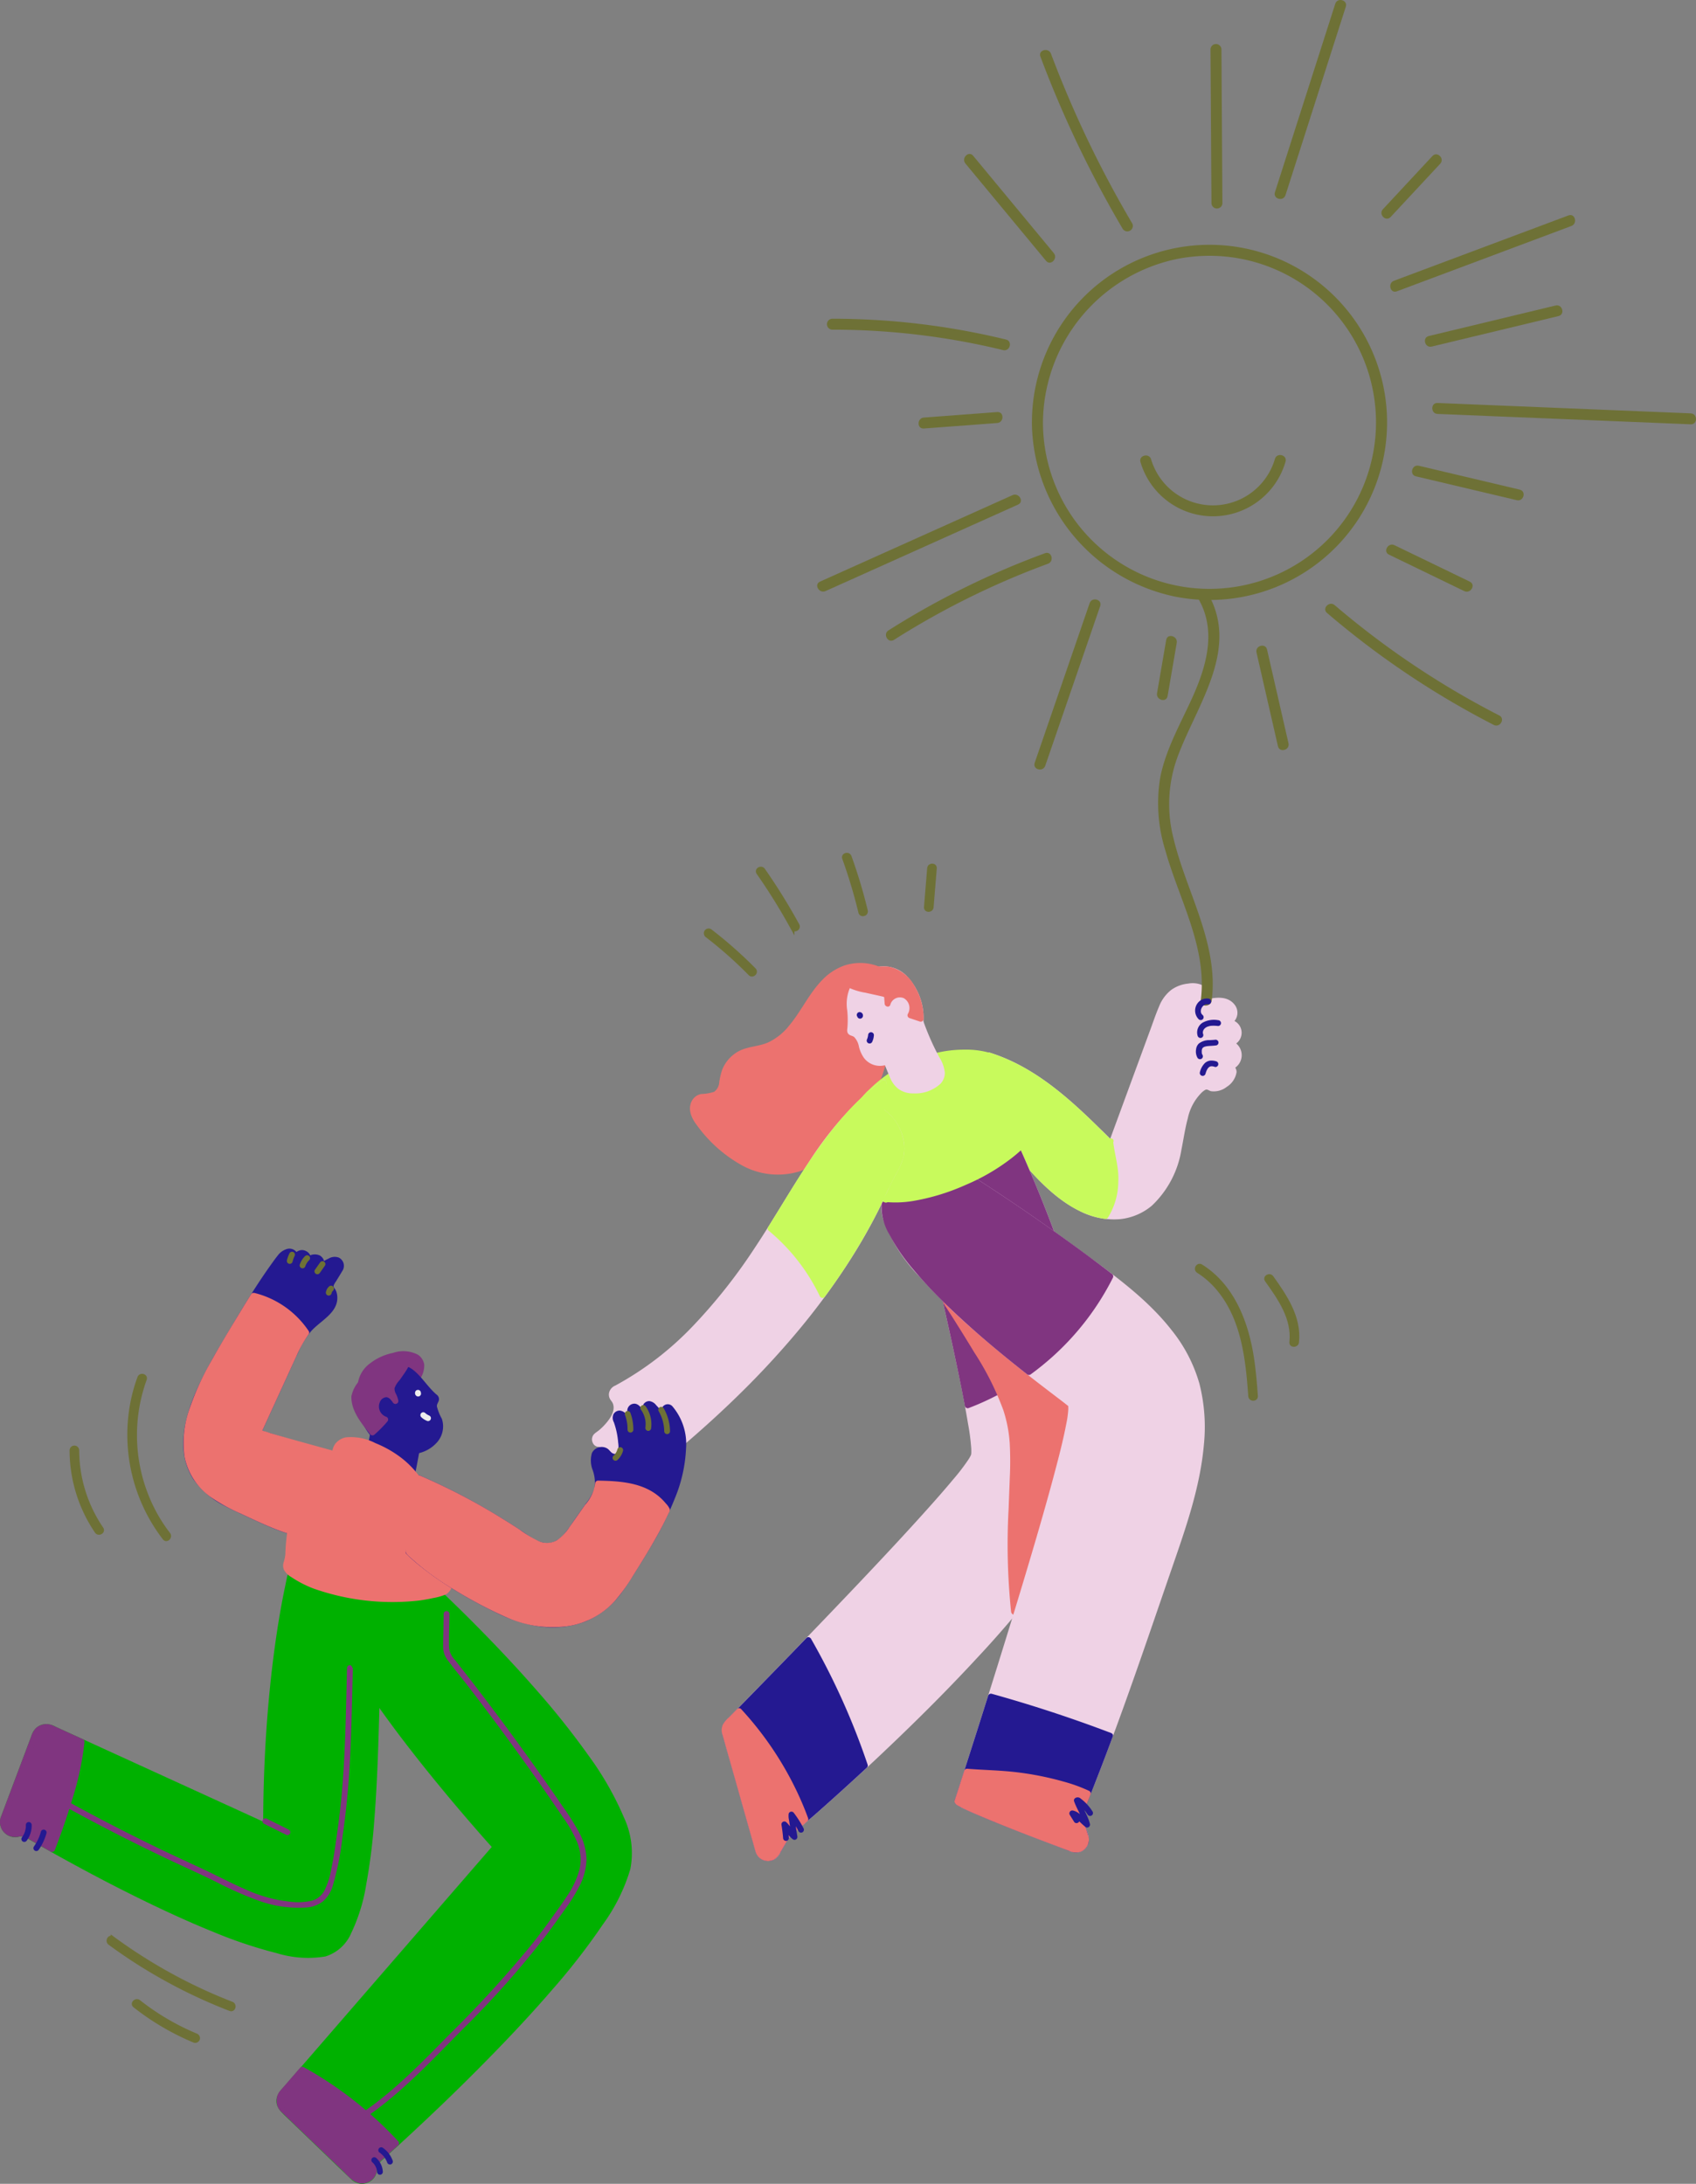 <svg id="Group_2470" data-name="Group 2470" xmlns="http://www.w3.org/2000/svg" xmlns:xlink="http://www.w3.org/1999/xlink" width="222.539" height="286.517" viewBox="0 0 222.539 286.517">
  <rect x="0" y="0" width="222.539" height="286.517" fill="#808080" stroke="none"/>
  <defs>
    <clipPath id="clip-path">
      <rect id="Rectangle_642" data-name="Rectangle 642" width="222.54" height="286.517" fill="none"/>
    </clipPath>
  </defs>
  <g id="Group_2469" data-name="Group 2469" clip-path="url(#clip-path)">
    <path id="Path_4459" data-name="Path 4459" d="M700.694,739.353a2.62,2.62,0,0,0,.453-1.719,1.7,1.7,0,0,0-1.216-1.185,3.982,3.982,0,0,0-1.767-.025,7.883,7.883,0,0,0-2.914,1,4.493,4.493,0,0,0-1.945,2.336,3.162,3.162,0,0,0,.455,2.939l.668-1.073a3.026,3.026,0,0,1,.8-.957,3.058,3.058,0,0,1,2.224-.2" transform="translate(-645.878 -558.673)" fill="#803580"/>
    <path id="Path_4460" data-name="Path 4460" d="M699.162,737.955a2.52,2.52,0,0,0,.43-1.318,1.129,1.129,0,0,0-.552-.835,3.589,3.589,0,0,0-2.662-.086c-1.6.362-3.321,1.24-3.894,2.9a2.811,2.811,0,0,0,.342,2.614l-.6.077c.257-.413.509-.829.772-1.238a2.993,2.993,0,0,1,.872-.955,3.505,3.505,0,0,1,2.478-.21c.482.079.277.812-.2.734a2.556,2.556,0,0,0-1.969.188,2.855,2.855,0,0,0-.625.791q-.335.536-.669,1.074a.383.383,0,0,1-.526.132.392.392,0,0,1-.072-.055,3.932,3.932,0,0,1,.951-5.432,7.142,7.142,0,0,1,2.989-1.361,4.159,4.159,0,0,1,3.268.222,1.9,1.9,0,0,1,.841,1.289,3.144,3.144,0,0,1-.517,1.857c-.23.433-.887.048-.657-.384Z" transform="translate(-644.674 -557.467)" fill="#803580"/>
    <path id="Path_4461" data-name="Path 4461" d="M462.4,526.065a6.217,6.217,0,0,0-5.8-.24c-2.112,1.031-3.429,3.153-4.7,5.133s-2.745,4.042-4.966,4.811c-1.038.359-2.174.407-3.177.854a4.36,4.36,0,0,0-2.438,2.971c-.2.874-.2,1.94-.949,2.429-.7.455-1.7.135-2.4.58a1.7,1.7,0,0,0-.611,1.809,4.535,4.535,0,0,0,.991,1.758,17.782,17.782,0,0,0,5.638,4.914,9.36,9.36,0,0,0,7.294.706,12.792,12.792,0,0,0,4.161-2.777,25.337,25.337,0,0,0,3.34-3.6c2.733-3.692,3.933-8.292,4.631-12.832" transform="translate(-346.39 -398.495)" fill="#ec726f"/>
    <path id="Path_4462" data-name="Path 4462" d="M461.047,525.2a5.881,5.881,0,0,0-6.628.526c-1.818,1.464-2.861,3.606-4.183,5.478a12.376,12.376,0,0,1-2.294,2.567,7.271,7.271,0,0,1-3.094,1.444,6,6,0,0,0-3.28,1.388,3.988,3.988,0,0,0-.86,1.306,8.787,8.787,0,0,0-.365,1.584,2.882,2.882,0,0,1-.571,1.345,2.1,2.1,0,0,1-1.444.637c-.5.054-1.133,0-1.5.407a1.454,1.454,0,0,0-.243,1.333,4.576,4.576,0,0,0,.963,1.609c.39.484.795.956,1.219,1.41a17.11,17.11,0,0,0,2.745,2.425,10.047,10.047,0,0,0,7.111,1.922c2.556-.391,4.556-2.185,6.338-3.931a20.7,20.7,0,0,0,4.455-6.284,31.754,31.754,0,0,0,2.153-7.248c.114-.609.217-1.219.311-1.831.075-.483.808-.278.734.2a38.467,38.467,0,0,1-1.9,7.7,21.241,21.241,0,0,1-4.117,6.856,29.522,29.522,0,0,1-2.987,2.855,11.5,11.5,0,0,1-3.349,2.042,9.742,9.742,0,0,1-7.68-.75,18.15,18.15,0,0,1-5.8-5.11c-.722-.924-1.363-2.093-.818-3.266a1.775,1.775,0,0,1,1.265-.983,6.146,6.146,0,0,0,1.706-.29,1.694,1.694,0,0,0,.667-1.255,9.215,9.215,0,0,1,.365-1.584,4.768,4.768,0,0,1,2.271-2.532c1.188-.593,2.556-.576,3.766-1.1a7.7,7.7,0,0,0,2.768-2.213c1.561-1.859,2.569-4.122,4.251-5.889a7.516,7.516,0,0,1,2.98-1.99,6.654,6.654,0,0,1,3.711-.142,6.492,6.492,0,0,1,1.709.7.381.381,0,0,1-.384.657Z" transform="translate(-345.225 -397.296)" fill="#ec726f"/>
    <path id="Path_4463" data-name="Path 4463" d="M248.512,545.413c6.19,1.916,11.033,6.653,15.619,11.231.3.295.54.887.148,1.031l6.441-17.521a8.054,8.054,0,0,1,1.243-2.463,4.192,4.192,0,0,1,4.331-1.189,1.224,1.224,0,0,1,.567,1.971,5.209,5.209,0,0,1,2.345-.227,1.782,1.782,0,0,1,1.5,1.6,1.331,1.331,0,0,1-1.178,1.261,1.359,1.359,0,1,1,.433,2.67,1.615,1.615,0,0,1-.294,3.2c.284-.255.783,0,.876.375a1.334,1.334,0,0,1-.318,1.061,3.119,3.119,0,0,1-1.952,1.294c-.989.222-.975-.608-1.832.011-2.707,1.955-2.554,6.683-3.515,9.6-1.1,3.355-3.056,6.454-6.789,7.1a9.348,9.348,0,0,1-5.968-1.152c-3.411-1.827-5.978-4.869-8.458-7.839" transform="translate(-118.694 -406.921)" fill="#efd2e5"/>
    <path id="Path_4464" data-name="Path 4464" d="M247.414,543.83c5.543,1.731,10,5.639,14.071,9.628.574.562,1.168,1.114,1.716,1.7.384.411.772,1.3.071,1.628-.269.126-.684-.089-.559-.43l4.613-12.547,1.143-3.108c.358-.974.689-1.964,1.1-2.918a5.158,5.158,0,0,1,1.579-2.181,4.535,4.535,0,0,1,2.253-.848,3.143,3.143,0,0,1,2.494.582,1.639,1.639,0,0,1,.041,2.189l-.37-.636c1.344-.342,3-.6,3.953.666a1.7,1.7,0,0,1-1.189,2.717c-.427.051-.514-.652-.1-.747a1.739,1.739,0,1,1,.534,3.418l.1-.747a2,2,0,0,1-.395,3.95c-.413.014-.469-.5-.192-.709.66-.5,1.494.227,1.471.935a2.791,2.791,0,0,1-1.278,1.924,2.759,2.759,0,0,1-2.065.577c-.208-.049-.394-.2-.583-.221-.162-.018-.444.218-.6.35a6.684,6.684,0,0,0-1.869,3.419c-.371,1.36-.561,2.759-.843,4.138a12.922,12.922,0,0,1-3.892,7.346,7.725,7.725,0,0,1-4.11,1.748,9.772,9.772,0,0,1-5.4-1.094c-3.227-1.6-5.723-4.342-8.015-7.053q-.428-.507-.853-1.017c-.312-.374.224-.914.538-.538a34.276,34.276,0,0,0,7.161,7.053,11.115,11.115,0,0,0,4.76,1.885,7.223,7.223,0,0,0,4.437-.866c2.313-1.339,3.67-3.983,4.362-6.479.683-2.467.714-5.145,1.926-7.45a5.555,5.555,0,0,1,1.26-1.631,1.445,1.445,0,0,1,1.635-.431,1.851,1.851,0,0,0,1.8-.417,2.669,2.669,0,0,0,.782-.936.552.552,0,0,0,.039-.52.181.181,0,0,0-.241-.089.17.17,0,0,0-.038.024l-.192-.709a1.236,1.236,0,0,0,.193-2.455c-.446-.1-.3-.709.1-.748a.979.979,0,1,0-.16-1.952.946.946,0,0,0-.171.029l-.1-.748a.958.958,0,0,0,.781-.738,1.071,1.071,0,0,0-.417-1c-.814-.7-1.993-.39-2.925-.153a.384.384,0,0,1-.37-.636.855.855,0,0,0-.326-1.311,3.638,3.638,0,0,0-2.134-.077,3.539,3.539,0,0,0-1.842,1.077,6.979,6.979,0,0,0-1.167,2.266q-2.083,5.641-4.15,11.287l-2.327,6.33-.559-.429c.136-.063.019.027.014,0a.4.4,0,0,0-.025-.1,1.361,1.361,0,0,0-.166-.284c-.2-.247-.462-.464-.689-.69q-.716-.711-1.437-1.416c-.943-.917-1.9-1.82-2.887-2.69a35.9,35.9,0,0,0-6.387-4.628,22.3,22.3,0,0,0-4.1-1.761c-.466-.146-.267-.88.2-.734Z" transform="translate(-117.494 -405.705)" fill="#efd2e5"/>
    <path id="Path_4465" data-name="Path 4465" d="M331.285,585.216c.142.142.2-.094.252.1h0c.208,1.916.771,3.117.673,5.042a8.947,8.947,0,0,1-1.311,4.679,10.522,10.522,0,0,1-3.581-1.192c-3.411-1.827-5.978-4.869-8.458-7.839l-3.194-12.024C321.856,575.9,326.7,580.638,331.285,585.216Z" transform="translate(-185.847 -435.493)" fill="#c8fa5c"/>
    <path id="Path_4466" data-name="Path 4466" d="M330.306,583.7c-.008-.006-.3-.012-.017-.028a.381.381,0,0,1,.175.029.506.506,0,0,1,.269.328H330l.042-.112.734.2q-.042.112-.083.225l-.734-.2.041-.112a.383.383,0,0,1,.747.1c.2,1.747.771,3.406.665,5.185a9.056,9.056,0,0,1-1.355,4.728.405.405,0,0,1-.43.175c-3.151-.43-5.877-2.408-8.109-4.567-1.1-1.067-2.121-2.218-3.113-3.388q-.364-.428-.724-.86a1.85,1.85,0,0,1-.362-.49c-.032-.085-.048-.18-.071-.267l-2.31-8.7-.81-3.049a.384.384,0,0,1,.468-.468c4.915,1.535,9,4.8,12.688,8.294,1.05.994,2.076,2.013,3.1,3.035a.381.381,0,0,1-.538.538c-3.537-3.531-7.165-7.135-11.613-9.514a22.109,22.109,0,0,0-3.839-1.619l.468-.468,1.95,7.341,1.077,4.054.125.472a1.23,1.23,0,0,1,.032.121.142.142,0,0,0,.007.027c-.049-.13-.006-.051.068.037.974,1.165,1.954,2.326,3,3.424,2.348,2.461,5.226,4.838,8.706,5.313l-.43.175a8.456,8.456,0,0,0,1.262-4.545,31.956,31.956,0,0,0-.676-4.984l.747.1-.042.112c-.167.455-.9.262-.734-.2.027-.075.055-.15.083-.225.171-.453.9-.26.734.2l-.041.112a.385.385,0,0,1-.734,0l.049.086.269.112c.091-.011-.1.025-.152.02a.472.472,0,0,1-.244-.093C329.527,584.07,329.907,583.41,330.306,583.7Z" transform="translate(-184.676 -434.301)" fill="#c8fa5c"/>
    <path id="Path_4467" data-name="Path 4467" d="M362,619.093s13.379,27.928,11.256,43.377c-2.042,14.852-37.806,45.46-40.568,47.8a1.3,1.3,0,0,0-.282.336l-1.316,2.256a1.3,1.3,0,0,1-2.379-.3l-4.39-15.511a1.3,1.3,0,0,1,.325-1.269c4.19-4.254,31.755-32.327,32.343-35.182.637-3.09-7.944-38.218-7.944-38.218" transform="translate(-229.191 -469.717)" fill="#efd2e5"/>
    <path id="Path_4468" data-name="Path 4468" d="M361.029,617.684c.88,1.839,1.686,3.715,2.476,5.594,1.828,4.347,3.5,8.764,4.942,13.253a88.426,88.426,0,0,1,3.746,15.771c.521,4.06.734,8.378-.729,12.273a43.238,43.238,0,0,1-5.919,10.176,130.656,130.656,0,0,1-9.334,11.147c-3.335,3.614-6.8,7.107-10.345,10.518q-4.37,4.208-8.892,8.254-2.512,2.251-5.073,4.448a4,4,0,0,0-.851,1.126l-.744,1.275a2.5,2.5,0,0,1-.68.858,1.705,1.705,0,0,1-2.584-.933c-.092-.283-.163-.575-.244-.861L323.748,699.8c-.35-1.237-.709-2.471-1.05-3.711a1.846,1.846,0,0,1,.484-1.9c.313-.324.632-.642.947-.963q3.461-3.523,6.9-7.07,4.794-4.944,9.536-9.939c3.047-3.217,6.077-6.45,9.033-9.751,1.131-1.262,2.252-2.534,3.336-3.837a27.779,27.779,0,0,0,2-2.6c.09-.138.178-.279.256-.425.03-.057.06-.115.087-.175.037-.082-.027.08,0,0,.009-.027.02-.054.028-.081a1.263,1.263,0,0,0,.029-.134c-.026.131,0-.047,0-.1.006-.165,0-.329,0-.494a28.017,28.017,0,0,0-.421-3.291c-.626-3.766-1.431-7.5-2.242-11.232q-1.383-6.356-2.876-12.688-1.036-4.432-2.1-8.856-.156-.644-.313-1.288c-.116-.476.618-.678.734-.2q.6,2.47,1.19,4.944,1.356,5.692,2.657,11.4c.947,4.167,1.873,8.339,2.717,12.528a63.863,63.863,0,0,1,1.412,8.536,2.711,2.711,0,0,1-.339,1.693,20.682,20.682,0,0,1-1.833,2.469c-2.287,2.8-4.745,5.47-7.2,8.127q-4.7,5.094-9.511,10.086-4.371,4.563-8.785,9.084-1.583,1.623-3.171,3.242l-1.114,1.134c-.408.415-.9.8-.742,1.454.251,1.031.58,2.05.869,3.071l1.649,5.828,1.465,5.176c.121.426.239.853.362,1.279a.943.943,0,0,0,1.66.438c.747-.976,1.071-2.211,2.025-3.025q.987-.843,1.965-1.7,3.7-3.229,7.3-6.568,5.024-4.654,9.845-9.52c3.483-3.532,6.875-7.16,10.069-10.956a78.878,78.878,0,0,0,7.838-10.749,30.071,30.071,0,0,0,2.34-4.8,16.741,16.741,0,0,0,.978-4.913,51.335,51.335,0,0,0-1.9-15.111,131.769,131.769,0,0,0-4.785-14.973q-1.881-4.952-4.062-9.785c-.211-.464-.422-.928-.643-1.388-.211-.44.445-.826.657-.384Z" transform="translate(-227.887 -468.5)" fill="#efd2e5"/>
    <path id="Path_4469" data-name="Path 4469" d="M356.564,643.253a34.985,34.985,0,0,1-14.826,10.841c-2.063-11.019-7.116-31.708-7.116-31.708l12.954-3.292a162.493,162.493,0,0,1,8.988,24.159" transform="translate(-214.763 -469.718)" fill="#803580"/>
    <path id="Path_4470" data-name="Path 4470" d="M355.648,642.328a35.6,35.6,0,0,1-11.21,9.243,34.875,34.875,0,0,1-3.784,1.7.382.382,0,0,1-.468-.266c-.459-2.453-.967-4.9-1.49-7.336q-.88-4.1-1.816-8.192-.876-3.849-1.781-7.691-.684-2.908-1.382-5.813c-.211-.878-.456-1.755-.638-2.64,0-.012-.006-.025-.009-.037a.386.386,0,0,1,.266-.468l4.381-1.113,6.978-1.773,1.595-.405a.386.386,0,0,1,.43.175c.744,1.553,1.431,3.135,2.106,4.719,1.614,3.786,3.106,7.626,4.443,11.519.908,2.644,1.743,5.315,2.477,8.013a.381.381,0,0,1-.734.2,140.542,140.542,0,0,0-4.485-13.524q-1.744-4.537-3.739-8.974c-.237-.526-.476-1.051-.725-1.571l.43.175-4.382,1.113-6.978,1.773-1.595.405.266-.468q.262,1.07.518,2.141.664,2.758,1.315,5.518.889,3.767,1.753,7.539.932,4.077,1.822,8.164c.542,2.5,1.069,5.005,1.551,7.518q.08.414.157.828l-.468-.266A34.406,34.406,0,0,0,352.4,644.8a35.767,35.767,0,0,0,2.71-3.012C355.417,641.408,355.952,641.95,355.648,642.328Z" transform="translate(-213.578 -468.524)" fill="#803580"/>
    <path id="Path_4471" data-name="Path 4471" d="M334.057,701.886a30.54,30.54,0,0,0-.3-7.007c-.661-3.375-2.4-6.429-4.17-9.375q-2.1-3.482-4.308-6.892c-.336-1.494-.675-2.978-1.007-4.417l2.6-4.817c3.59,3.133,7.823,5.5,11.192,8.871a28.242,28.242,0,0,1,6.67,10.952,38.6,38.6,0,0,1,.515,11.422c-.689,5.01-5.216,11.814-11.018,18.72C333.513,713.578,333.841,707.707,334.057,701.886Z" transform="translate(-201.185 -507.869)" fill="#ec726f"/>
    <path id="Path_4472" data-name="Path 4472" d="M332.482,700.7a44.848,44.848,0,0,0,0-4.631,17.689,17.689,0,0,0-.837-4.366,37.733,37.733,0,0,0-3.825-7.6q-1.188-1.966-2.414-3.909-.628-1-1.267-1.986a2.849,2.849,0,0,1-.474-.914q-.129-.573-.259-1.146-.257-1.132-.517-2.263c-.083-.36-.283-.791-.1-1.139.232-.452.483-.895.724-1.341l1.84-3.409a.386.386,0,0,1,.6-.077c3.119,2.714,6.693,4.846,9.8,7.572a27.922,27.922,0,0,1,6.985,9.454q.608,1.336,1.092,2.724a9.139,9.139,0,0,1,.309,1.658q.127.865.23,1.733a37.551,37.551,0,0,1,.259,6.372,17.433,17.433,0,0,1-.853,4.747,28.287,28.287,0,0,1-2.118,4.622,71.673,71.673,0,0,1-7.24,10.286q-.548.671-1.105,1.334c-.238.284-.614.02-.65-.269a85.282,85.282,0,0,1-.327-13.556c.046-1.3.1-2.6.149-3.9.018-.488.779-.491.761,0-.169,4.525-.4,9.058-.161,13.585.069,1.293.18,2.584.339,3.87l-.65-.269a80.961,80.961,0,0,0,7.521-10.249,22.2,22.2,0,0,0,3.469-8.888,32.272,32.272,0,0,0,.006-6.083c-.092-1.107-.225-2.211-.391-3.309a8.724,8.724,0,0,0-.333-1.625q-.236-.669-.5-1.327a27.316,27.316,0,0,0-6.43-9.554c-2.937-2.79-6.421-4.9-9.563-7.439q-.577-.465-1.136-.952l.6-.077-2.27,4.207-.329.61.038-.293q.337,1.464.67,2.928a8.885,8.885,0,0,0,.337,1.436,4.618,4.618,0,0,0,.409.655l.414.644q1.634,2.556,3.2,5.152c1.924,3.183,3.871,6.5,4.516,10.215a32.469,32.469,0,0,1,.246,6.763C333.225,701.187,332.464,701.19,332.482,700.7Z" transform="translate(-199.99 -506.681)" fill="#ec726f"/>
    <path id="Path_4473" data-name="Path 4473" d="M750.164,855.551s-3.28,12.485-3.28,33.156l-28.163-12.874a1.61,1.61,0,0,0-2.133.795c-.016.034-.03.068-.043.1l-4.093,10.881a1.61,1.61,0,0,0,1.925,2.121,1.607,1.607,0,0,1,1.228.163c4.331,2.525,31.8,18.243,39.49,15.377,8.353-3.115,5.026-41.826,7.539-49.441" transform="translate(-711.972 -649.122)" fill="#00b100"/>
    <path id="Path_4474" data-name="Path 4474" d="M749.3,854.493c-.121.46-.223.925-.325,1.39-.293,1.341-.548,2.69-.781,4.042q-.554,3.226-.941,6.479-.53,4.386-.817,8.8-.361,5.43-.4,10.875-.005.737-.006,1.474a.385.385,0,0,1-.573.328l-2.514-1.149-6.134-2.8-7.644-3.494-7.042-3.219-4.32-1.975a1.982,1.982,0,0,0-1.2-.309c-.862.156-1.044,1.061-1.305,1.754l-2.7,7.184-.938,2.494a1.466,1.466,0,0,0-.068,1.141,1.249,1.249,0,0,0,1.006.746,2.412,2.412,0,0,0,.639-.078,1.992,1.992,0,0,1,.877.048,5.091,5.091,0,0,1,1.055.544q.472.273.946.543,1.287.734,2.582,1.453,3.6,2,7.266,3.887c2.9,1.492,5.836,2.927,8.814,4.265a93.416,93.416,0,0,0,8.793,3.5,28.787,28.787,0,0,0,7.321,1.655,7.419,7.419,0,0,0,2.569-.214,3.428,3.428,0,0,0,1.6-1.019,5.181,5.181,0,0,0,.678-.885,10.173,10.173,0,0,0,.62-1.135,18.331,18.331,0,0,0,1.022-2.855,49.022,49.022,0,0,0,1.371-7.649c.346-3.052.545-6.12.692-9.188.151-3.156.241-6.314.327-9.473.077-2.844.144-5.689.275-8.532a61.6,61.6,0,0,1,.548-6.521,12.62,12.62,0,0,1,.445-2.018c.152-.463.887-.265.734.2a21.046,21.046,0,0,0-.772,5.071c-.2,2.621-.283,5.25-.36,7.877-.092,3.107-.162,6.215-.269,9.322-.11,3.187-.254,6.374-.505,9.553a79.777,79.777,0,0,1-1.075,8.621,23.192,23.192,0,0,1-1.97,6.37,5.433,5.433,0,0,1-3.378,3.054,13.96,13.96,0,0,1-6.395-.434,59.609,59.609,0,0,1-8.486-2.857c-3.1-1.259-6.138-2.656-9.14-4.125q-4.154-2.031-8.22-4.235-2.913-1.571-5.787-3.215l-.877-.505c-.112-.065-.223-.133-.337-.2a1.28,1.28,0,0,0-.665-.176c-.274.008-.534.112-.812.113a2.013,2.013,0,0,1-1.973-1.779,2.382,2.382,0,0,1,.195-1.119l2.46-6.541,1.232-3.275c.1-.254.19-.509.287-.763a2.062,2.062,0,0,1,1.367-1.314,2.534,2.534,0,0,1,1.8.313l1.631.745,5.927,2.709,7.673,3.507,7.262,3.32,4.615,2.11.645.3-.573.329q0-5.587.328-11.167.271-4.535.782-9.052c.264-2.3.577-4.595.955-6.879.243-1.471.512-2.938.823-4.4.123-.576.22-1.18.4-1.742,0-.007,0-.014.006-.021a.381.381,0,0,1,.734.2Z" transform="translate(-710.74 -647.963)" fill="#00b100"/>
    <path id="Path_4475" data-name="Path 4475" d="M769.321,905.8c-.125,4.939-.189,9.883-.552,14.812-.179,2.424-.438,4.839-.793,7.243a37.885,37.885,0,0,1-1.281,6.5,4.329,4.329,0,0,1-1.289,2.068,4.035,4.035,0,0,1-2.32.815,15.427,15.427,0,0,1-6.1-.893,48.519,48.519,0,0,1-5.723-2.533c-2.028-1-4.093-1.916-6.136-2.885q-6.543-3.1-12.9-6.573-.8-.435-1.592-.876c-.428-.238-.045-.9.384-.657q6.178,3.427,12.539,6.511c2.078,1.007,4.181,1.959,6.272,2.941,1.848.868,3.652,1.832,5.531,2.634a18.47,18.47,0,0,0,5.779,1.567,8.081,8.081,0,0,0,2.866-.151A2.718,2.718,0,0,0,765.6,935a10.448,10.448,0,0,0,.9-2.867c.232-1.064.4-2.14.555-3.217.335-2.292.639-4.584.838-6.893.413-4.8.508-9.613.621-14.425q.021-.9.044-1.8a.381.381,0,0,1,.761,0Z" transform="translate(-723.024 -686.966)" fill="#803580"/>
    <path id="Path_4476" data-name="Path 4476" d="M598.535,856.708s28.489,25.727,27.427,37.195c-.981,10.6-28.714,35.7-32.922,39.452a1.594,1.594,0,0,0-.533,1.19,1.6,1.6,0,0,1-2.7,1.151l-9.26-8.888a1.6,1.6,0,0,1-.1-2.2l28-32.3s-25.166-27.562-22.617-35.6" transform="translate(-543.409 -650)" fill="#00b100"/>
    <path id="Path_4477" data-name="Path 4477" d="M597.7,855.272c.768.693,1.52,1.4,2.27,2.115q2.849,2.7,5.6,5.509c2.436,2.486,4.816,5.029,7.106,7.65a106,106,0,0,1,6.806,8.547,40.991,40.991,0,0,1,4.689,8.18,11.029,11.029,0,0,1,.844,6.782,23.875,23.875,0,0,1-3.589,7.243,87.127,87.127,0,0,1-6.621,8.542c-2.558,2.968-5.235,5.832-7.972,8.635q-3.747,3.838-7.64,7.531-2.774,2.64-5.61,5.214-.44.4-.883.8c-.438.393-.864.719-.914,1.362a1.978,1.978,0,0,1-3.409,1.363c-1.838-1.739-3.651-3.5-5.476-5.256l-2.963-2.844c-.77-.739-1.654-1.493-1.282-2.714a3.35,3.35,0,0,1,.794-1.183l1.24-1.431,4.493-5.185,6.11-7.05,6.456-7.45,5.533-6.384,3.339-3.852.45-.519v.538c-.848-.929-1.678-1.875-2.5-2.823q-3.035-3.485-5.94-7.081c-2.407-2.983-4.747-6.024-6.949-9.162a67.841,67.841,0,0,1-5.593-9.154,22.985,22.985,0,0,1-1.542-3.9,7.939,7.939,0,0,1-.324-3.243,4.042,4.042,0,0,1,.136-.611c.145-.466.88-.267.734.2a5.5,5.5,0,0,0,.015,2.753,18.114,18.114,0,0,0,1.3,3.7,60.191,60.191,0,0,0,5.245,8.881c2.158,3.145,4.468,6.186,6.849,9.166q2.963,3.708,6.074,7.3c.987,1.141,2.008,2.252,3,3.392l.043.047a.391.391,0,0,1,0,.538l-1.786,2.061-4.519,5.214-6.041,6.971-6.377,7.358-5.447,6.284-3.331,3.844c-.164.189-.34.373-.494.57-.8,1.022.259,1.81.929,2.453l6.369,6.113c.666.639,1.327,1.283,2,1.917a1.24,1.24,0,0,0,1.56.2,1.265,1.265,0,0,0,.557-1.083,2.057,2.057,0,0,1,.678-1.429c1.391-1.276,2.8-2.532,4.184-3.818q3.473-3.229,6.85-6.559c2.695-2.66,5.341-5.37,7.907-8.154s5.052-5.627,7.362-8.618a46.654,46.654,0,0,0,5.124-7.862,10.089,10.089,0,0,0,1.252-6.209,22.422,22.422,0,0,0-3.156-7.516,72.509,72.509,0,0,0-5.992-8.39c-2.254-2.781-4.633-5.459-7.081-8.07q-3.144-3.354-6.436-6.565-1.975-1.93-4-3.808-.277-.256-.555-.509c-.364-.329.175-.866.538-.538Z" transform="translate(-542.306 -648.833)" fill="#00b100"/>
    <path id="Path_4478" data-name="Path 4478" d="M278.533,636.7c5.317,3.345,10.526,6.883,15.576,10.618,5.161,3.817,11.2,8,14.3,13.961,4.449,8.557.564,19.206-2.333,27.61-3.557,10.316-7,20.588-11.1,30.721q-.253.626-.509,1.25a1.3,1.3,0,0,0-.036.891l.736,2.3a1.3,1.3,0,0,1-1.7,1.617c-4.908-1.842-15.273-5.8-15.111-6.283.212-.637,16.5-50.619,14.8-52.106S267,648.539,268.84,640.388" transform="translate(-152.728 -483.073)" fill="#efd2e5"/>
    <path id="Path_4479" data-name="Path 4479" d="M277.521,635.145q8.152,5.131,15.9,10.857c4.22,3.113,8.6,6.213,11.853,10.386a19.867,19.867,0,0,1,3.635,7.017,23.106,23.106,0,0,1,.574,8.082c-.5,5.525-2.358,10.806-4.156,16.016-2.127,6.161-4.218,12.335-6.431,18.466q-1.666,4.617-3.44,9.194c-.586,1.5-1.212,2.989-1.794,4.492-.27.7.179,1.537.394,2.21a2.708,2.708,0,0,1,.186,2.083,1.715,1.715,0,0,1-1.161.921,2.5,2.5,0,0,1-1.445-.259q-2.827-1.063-5.643-2.155c-1.893-.736-3.783-1.48-5.654-2.268-.71-.3-1.419-.6-2.117-.93a6.6,6.6,0,0,1-1.148-.62c-.373-.278-.294-.556-.174-.924q.232-.71.461-1.42.895-2.763,1.778-5.53,1.294-4.05,2.567-8.107,1.484-4.729,2.934-9.469,1.467-4.8,2.879-9.618c.829-2.843,1.641-5.691,2.4-8.553.551-2.077,1.094-4.163,1.5-6.274a13.726,13.726,0,0,0,.268-1.827,3.187,3.187,0,0,0,0-.564c.021.183,0-.144-.014-.055-.011.06.028.016-.012-.014.04.029.068.072,0,.017-.48-.388-.859-.674-1.383-1.073q-1.373-1.046-2.74-2.1c-2.582-2-5.125-4.056-7.59-6.2a81.053,81.053,0,0,1-7.759-7.557A21.6,21.6,0,0,1,267.5,642.1a5.877,5.877,0,0,1-.234-3.041c.1-.478.838-.276.734.2-.487,2.231.992,4.614,2.2,6.365a48.616,48.616,0,0,0,6.677,7.481c2.55,2.428,5.232,4.714,7.97,6.926,1.972,1.593,3.982,3.138,6,4.674a11.43,11.43,0,0,1,1.378,1.074,1.368,1.368,0,0,1,.231,1.023,24.548,24.548,0,0,1-.807,4.473c-.571,2.432-1.226,4.845-1.9,7.251-.839,3.012-1.717,6.014-2.61,9.01q-1.43,4.8-2.912,9.577-1.383,4.474-2.8,8.94-1.142,3.613-2.3,7.222-.688,2.143-1.383,4.284a3.421,3.421,0,0,1-.227.7c.035-.006-.024-.23-.026-.241-.028-.147-.036,0-.011-.022,0,0,.009.013.091.064.17.106.346.2.524.292.584.3,1.187.561,1.789.822,3.655,1.581,7.392,2.981,11.116,4.387.744.281,2.148,1.108,2.584-.013a1.308,1.308,0,0,0-.083-.907l-.345-1.076c-.094-.293-.194-.585-.282-.88a2.064,2.064,0,0,1,.144-1.467q.9-2.2,1.762-4.42c2.341-6.015,4.5-12.1,6.606-18.2q1.574-4.55,3.134-9.105c.872-2.53,1.755-5.057,2.5-7.628,1.505-5.214,2.592-10.906,1.152-16.26-1.4-5.2-5.287-9.219-9.344-12.544-2-1.642-4.1-3.157-6.187-4.695q-3.826-2.827-7.761-5.5-3.827-2.6-7.747-5.066c-.413-.26-.032-.919.384-.657Z" transform="translate(-151.524 -481.85)" fill="#efd2e5"/>
    <path id="Path_4480" data-name="Path 4480" d="M318.567,640.388l9.693-3.692c5.317,3.345,10.526,6.883,15.576,10.618,1.4,1.035,2.864,2.1,4.317,3.216a34.978,34.978,0,0,1-10.685,12.562C329.865,657.11,317.229,646.331,318.567,640.388Z" transform="translate(-202.456 -483.073)" fill="#803580"/>
    <path id="Path_4481" data-name="Path 4481" d="M317.287,638.867,325,635.929l1.641-.625a2.841,2.841,0,0,1,.325-.124.615.615,0,0,1,.505.156q.591.372,1.179.747,4.466,2.848,8.813,5.877c3.283,2.291,6.53,4.647,9.7,7.086a.394.394,0,0,1,.137.521,35.157,35.157,0,0,1-7.954,10.382,36.847,36.847,0,0,1-2.867,2.317.387.387,0,0,1-.461-.06c-3.506-2.758-6.941-5.62-10.162-8.708a61.043,61.043,0,0,1-4.686-4.955,24.9,24.9,0,0,1-3.228-4.71,7.248,7.248,0,0,1-.924-4.7c.1-.478.839-.276.734.2a6.178,6.178,0,0,0,.689,3.787,22.274,22.274,0,0,0,3.02,4.584,76.212,76.212,0,0,0,9.618,9.481q2.689,2.3,5.477,4.482l-.461-.06a34.846,34.846,0,0,0,8.751-9.266,34.17,34.17,0,0,0,1.8-3.159l.137.521c-4.99-3.833-10.135-7.48-15.391-10.938q-2.236-1.471-4.5-2.9l.293.038-3.267,1.244-5.217,1.987-1.21.461C317.031,639.775,316.833,639.039,317.287,638.867Z" transform="translate(-201.276 -481.919)" fill="#803580"/>
    <path id="Path_4482" data-name="Path 4482" d="M746.722,708.671q-6.953-2.157-13.917-4.281a.579.579,0,0,0-.438-.014c-.132.071-.157.311-.012.351l4.667-10.2a13.308,13.308,0,0,1,2.7-4.32,22.487,22.487,0,0,0,2.143-1.9,2.364,2.364,0,0,0,.428-2.649,1.336,1.336,0,0,1-.255-.491.946.946,0,0,1,.2-.594l1.055-1.732a.8.8,0,0,0-.945-1.181,5.12,5.12,0,0,0-1.7.991.832.832,0,0,0-.388-1.33,1.272,1.272,0,0,0-1.392.709c.514-.319.114-1.242-.49-1.276a1.457,1.457,0,0,0-1.3,1.079.641.641,0,0,0,.178-1.037,1.035,1.035,0,0,0-1.186-.079,2.932,2.932,0,0,0-.9.888,124.647,124.647,0,0,0-6.971,10.941c-2.992,5.028-8.162,13.822-2.7,19.047a15.413,15.413,0,0,0,4.27,2.712c3.338,1.543,6.457,3.161,10.1,3.668" transform="translate(-698.653 -516.361)" fill="#241991"/>
    <path id="Path_4483" data-name="Path 4483" d="M745.484,707.871q-3.563-1.105-7.128-2.2l-3.566-1.094-1.726-.528-.921-.281-.46-.14q-.1-.032-.2-.06-.237,0-.068-.334l-.52.137,2.961-6.47,1.48-3.235c.425-.929.838-1.868,1.349-2.754a9.086,9.086,0,0,1,1.785-2.275,10.556,10.556,0,0,0,2.171-2.015,2.308,2.308,0,0,0,.387-1.257,1.318,1.318,0,0,0-.132-.56,4.116,4.116,0,0,1-.337-.608c-.166-.548.287-1.1.559-1.543l.49-.8a2.435,2.435,0,0,0,.267-.461.429.429,0,0,0-.562-.523,4.338,4.338,0,0,0-1.534.893c-.367.317-.9-.194-.538-.538.208-.2.054-.575-.187-.683-.4-.178-.82.208-1,.523l-.521-.52c.2-.142-.121-.522-.273-.56-.446-.113-.828.449-.959.793l-.468-.468c.25-.092-.008-.441-.143-.487a1,1,0,0,0-.988.4,11.061,11.061,0,0,0-.882,1.152q-.449.622-.884,1.256c-1.139,1.66-2.206,3.367-3.247,5.089-1.671,2.764-3.4,5.525-4.85,8.413a19.513,19.513,0,0,0-2.5,8.437,7.793,7.793,0,0,0,.963,3.926,9.449,9.449,0,0,0,3.571,3.328c.82.478,1.68.874,2.54,1.275s1.736.817,2.612,1.209a28.2,28.2,0,0,0,5.349,1.879q.719.161,1.448.263a.383.383,0,0,1,.266.468.39.39,0,0,1-.468.266,23.862,23.862,0,0,1-5.9-1.749c-.96-.405-1.905-.843-2.849-1.285-.919-.43-1.849-.84-2.745-1.316a11.26,11.26,0,0,1-4.23-3.548,8.292,8.292,0,0,1-1.309-4.247c-.134-3.2,1.135-6.362,2.538-9.177.68-1.364,1.435-2.689,2.21-4,1.029-1.74,2.057-3.482,3.11-5.207,1.137-1.863,2.313-3.7,3.583-5.478.306-.427.61-.86.941-1.268a2.283,2.283,0,0,1,1.091-.81,1.172,1.172,0,0,1,1.606,1.146.937.937,0,0,1-.632.8.383.383,0,0,1-.468-.468c.3-.79,1.175-1.722,2.1-1.242a1.112,1.112,0,0,1,.245,1.868c-.326.23-.695-.209-.521-.521a1.585,1.585,0,0,1,2.1-.763,1.208,1.208,0,0,1,.283,1.845l-.538-.538a5.632,5.632,0,0,1,1.391-.9,1.536,1.536,0,0,1,1.356-.131,1.21,1.21,0,0,1,.525,1.629,1.187,1.187,0,0,1-.068.117c-.277.465-.563.924-.844,1.386a2.355,2.355,0,0,0-.3.522c-.058.222.175.422.269.614a2.147,2.147,0,0,1,.2.732c.232,2.254-2.287,3.291-3.5,4.74a12.6,12.6,0,0,0-1.629,2.709c-.526,1.1-1.022,2.218-1.53,3.328l-3.563,7.786a.385.385,0,0,1-.521.137.578.578,0,0,1-.065-.949c.391-.323.971-.034,1.384.092l3.222.985q3.221.987,6.441,1.981l3.678,1.139C746.152,707.282,745.953,708.016,745.484,707.871Z" transform="translate(-697.516 -515.194)" fill="#241991"/>
    <path id="Path_4484" data-name="Path 4484" d="M412.276,584.624a3.223,3.223,0,0,1-2.694,2.3,2.79,2.79,0,0,1-3.015-1.645.383.383,0,0,1,.266-.468.39.39,0,0,1,.468.266,2.047,2.047,0,0,0,2.26,1.086,2.457,2.457,0,0,0,1.981-1.744.381.381,0,0,1,.734.2Z" transform="translate(-287.841 -443.21)" fill="#ec726f"/>
    <path id="Path_4485" data-name="Path 4485" d="M365.252,589.552a23.876,23.876,0,0,1-2.3-6.542,6.6,6.6,0,0,1-.16-1.592c.107-2.119,1.878-3.724,3.515-5.074l.312-.258a17.692,17.692,0,0,1,12.393-3.636,6.32,6.32,0,0,1,2.759.88c1.609,1.069,2.211,3.1,2.7,4.973l1.165,4.468a1.478,1.478,0,0,1,.071.552,1.342,1.342,0,0,1-.436.727,25.258,25.258,0,0,1-8.622,5.56c-3.049,1.228-6.508,2.3-9.833,1.948C365.326,591.4,365.807,590.606,365.252,589.552Z" transform="translate(-250.701 -434.245)" fill="#c8fa5c"/>
    <path id="Path_4486" data-name="Path 4486" d="M363.783,588.537a23.775,23.775,0,0,1-2.4-6.971,5.13,5.13,0,0,1,.37-3.186,8.476,8.476,0,0,1,1.9-2.431,18.543,18.543,0,0,1,5.489-3.716,21.446,21.446,0,0,1,3.278-1.052,15.671,15.671,0,0,1,3.678-.429,11.323,11.323,0,0,1,3.511.469,4.977,4.977,0,0,1,2.5,1.832,9.088,9.088,0,0,1,1.234,2.68c.35,1.133.622,2.292.921,3.44l.493,1.89a1.893,1.893,0,0,1-.046,1.68,7.579,7.579,0,0,1-1.207,1.228q-.631.57-1.306,1.089a26.86,26.86,0,0,1-5.928,3.437,28.454,28.454,0,0,1-7,2.126,14.13,14.13,0,0,1-3.6.11,1.978,1.978,0,0,1-1.164-.422,1.581,1.581,0,0,1-.415-.8,4.612,4.612,0,0,0-.311-.979c-.221-.436.435-.821.657-.384a4.442,4.442,0,0,1,.348,1,1.121,1.121,0,0,0,.258.622,2,2,0,0,0,1.115.24,13.447,13.447,0,0,0,1.693,0,22.924,22.924,0,0,0,6.644-1.62,29.483,29.483,0,0,0,5.762-2.88,22.42,22.42,0,0,0,2.55-1.942,13.605,13.605,0,0,0,1.148-1.1.7.7,0,0,0,.2-.695c-.065-.306-.158-.608-.237-.911l-.926-3.551a16.774,16.774,0,0,0-.864-2.688,5.048,5.048,0,0,0-1.616-2.122,6.33,6.33,0,0,0-3.082-.925,14.822,14.822,0,0,0-3.443.078,21,21,0,0,0-3.192.787,15.854,15.854,0,0,0-5.5,3.083c-1.379,1.146-3.023,2.559-3.243,4.459a9.351,9.351,0,0,0,.516,3.387,23.283,23.283,0,0,0,1.134,3.24q.343.784.742,1.542c.227.434-.43.819-.657.384" transform="translate(-249.56 -433.037)" fill="#c8fa5c"/>
    <path id="Path_4487" data-name="Path 4487" d="M701.43,776.821c-.4,2.037-.7,4.076-1.171,6.111a2.621,2.621,0,0,1-1.379,1.805,4.2,4.2,0,0,1-1.529.369c-1.934.149-3.494-.534-3.5-1.966a6.1,6.1,0,0,1,.381-1.766,33.307,33.307,0,0,0,1.149-5.031" transform="translate(-646.304 -589.026)" fill="#241991"/>
    <path id="Path_4488" data-name="Path 4488" d="M700.622,775.726c-.34,1.726-.607,3.467-.968,5.189a5.479,5.479,0,0,1-.635,1.944,3.02,3.02,0,0,1-1.6,1.206,5.29,5.29,0,0,1-3.94-.234,2.252,2.252,0,0,1-1.044-1.133,3.1,3.1,0,0,1,.052-1.957c.263-.948.569-1.88.8-2.838s.41-1.9.552-2.857a.384.384,0,0,1,.468-.266.39.39,0,0,1,.266.468,33.524,33.524,0,0,1-1.01,4.573c-.29.98-.991,2.41.038,3.187a4.172,4.172,0,0,0,3.209.432,2.375,2.375,0,0,0,1.554-.966,4.968,4.968,0,0,0,.558-1.763c.361-1.722.628-3.462.968-5.189.095-.48.828-.277.734.2Z" transform="translate(-645.129 -587.83)" fill="#241991"/>
    <path id="Path_4489" data-name="Path 4489" d="M682.9,746.848a3.713,3.713,0,0,1,.834-2.268c1.316-1.591,4.139-2.213,5.853-.913,1.216.922,1.93,2.346,3.129,3.283a.47.47,0,0,1,.2.245c.036.163-.1.306-.171.459-.4.887.475,1.774.655,2.6a3,3,0,0,1-1.568,3.19,5.314,5.314,0,0,1-4.64.305A7.324,7.324,0,0,1,682.9,746.848Z" transform="translate(-635.695 -563.702)" fill="#241991"/>
    <path id="Path_4490" data-name="Path 4490" d="M681.313,745.651a4.206,4.206,0,0,1,1.7-3.236,5.311,5.311,0,0,1,3.061-1.026,4.235,4.235,0,0,1,3.021,1.189c.969.907,1.671,2.042,2.686,2.907a.719.719,0,0,1,.3.7c-.059.314-.295.517-.263.859a6.505,6.505,0,0,0,.646,1.606,3.151,3.151,0,0,1-.781,3.245c-1.8,1.881-4.939,1.788-7,.414a7.869,7.869,0,0,1-3.368-6.653c.016-.488.777-.49.761,0a7.206,7.206,0,0,0,2.247,5.4,5.186,5.186,0,0,0,6.111.869,2.733,2.733,0,0,0,1.437-2.457c-.069-1.032-1.066-1.853-.76-2.941a1.754,1.754,0,0,1,.161-.37l.022-.037q.081-.127.013-.041a.815.815,0,0,0-.139-.112,6.745,6.745,0,0,1-.633-.594c-.4-.422-.754-.883-1.126-1.329a4.635,4.635,0,0,0-2.443-1.8,4.4,4.4,0,0,0-3.067.509,3.475,3.475,0,0,0-1.822,2.906C682.049,746.139,681.288,746.142,681.313,745.651Z" transform="translate(-634.487 -562.505)" fill="#241991"/>
    <path id="Path_4491" data-name="Path 4491" d="M694.1,756.3l0,.006.038-.091a.085.085,0,0,0-.006.021l.013-.1a.106.106,0,0,0,0,.024l-.013-.1a.113.113,0,0,0,.006.023l-.038-.091a.1.1,0,0,0,.012.021l-.059-.077a.088.088,0,0,0,.015.015l-.077-.059.008.005a.367.367,0,0,1,.182.379.284.284,0,0,1-.045.142l-.06.077a.378.378,0,0,1-.168.1l-.1.014a.378.378,0,0,1-.192-.052l-.007-.005-.077-.059,0,0,0,0-.006-.006,0,0-.031-.04-.031-.04a.088.088,0,0,1-.009-.015.668.668,0,0,1-.044-.106l0-.008c-.007-.036-.011-.072-.015-.108a.089.089,0,0,1,0-.018.641.641,0,0,1,.016-.116.564.564,0,0,1,.044-.106.367.367,0,0,1,.379-.182.283.283,0,0,1,.142.045l.077.06a.378.378,0,0,1,.1.168l.014.1a.38.38,0,0,1-.052.192Z" transform="translate(-638.942 -573.388)" fill="#ededed"/>
    <path id="Path_4492" data-name="Path 4492" d="M706.405,807.253a3.218,3.218,0,0,1-3.464.683,2.79,2.79,0,0,1-1.839-2.83.392.392,0,0,1,.381-.381.383.383,0,0,1,.38.381,2.04,2.04,0,0,0,1.349,2.124,2.461,2.461,0,0,0,2.655-.515C706.216,806.37,706.754,806.908,706.405,807.253Z" transform="translate(-653.138 -610.56)" fill="#ec726f"/>
    <path id="Path_4493" data-name="Path 4493" d="M671.16,809.665a23.885,23.885,0,0,1,1.219-6.827,6.62,6.62,0,0,1,.645-1.465c1.137-1.792,3.469-2.315,5.559-2.684l.4-.07a17.692,17.692,0,0,1,12.577,2.941,6.324,6.324,0,0,1,1.968,2.125c.873,1.723.394,3.791-.1,5.657l-1.187,4.462a1.476,1.476,0,0,1-.21.516,1.343,1.343,0,0,1-.738.418,25.26,25.26,0,0,1-10.242.591c-3.258-.434-6.8-1.205-9.516-3.149C670.313,811.312,671.123,810.856,671.16,809.665Z" transform="translate(-633.337 -605.752)" fill="#ec726f"/>
    <path id="Path_4494" data-name="Path 4494" d="M669.593,808.514a23.479,23.479,0,0,1,1.374-7.333,5.074,5.074,0,0,1,1.767-2.436,7.837,7.837,0,0,1,2.586-1.152,18.36,18.36,0,0,1,6.774-.645,21.762,21.762,0,0,1,3.492.7,15.671,15.671,0,0,1,3.176,1.288c1.877,1.012,3.935,2.455,4.342,4.7a8.639,8.639,0,0,1-.185,3.386c-.266,1.217-.619,2.417-.939,3.62l-.5,1.888a1.677,1.677,0,0,1-.815,1.256,7.642,7.642,0,0,1-1.67.479c-.609.136-1.224.243-1.843.327a31.126,31.126,0,0,1-13.879-1.578,14.662,14.662,0,0,1-2.917-1.511,2.511,2.511,0,0,1-.946-.935,1.448,1.448,0,0,1-.042-.987,5.3,5.3,0,0,0,.227-1.065c.022-.488.783-.49.761,0a4.746,4.746,0,0,1-.207,1.1.871.871,0,0,0-.03.671,2.723,2.723,0,0,0,1,.8,13.645,13.645,0,0,0,1.351.746,22.057,22.057,0,0,0,5.933,1.742,30.5,30.5,0,0,0,6.675.448,22.654,22.654,0,0,0,3.5-.449,12.447,12.447,0,0,0,1.6-.407.66.66,0,0,0,.45-.391,8.655,8.655,0,0,0,.234-.854l.928-3.49a16.673,16.673,0,0,0,.65-3.228,4.619,4.619,0,0,0-.689-2.938,7.839,7.839,0,0,0-2.287-2.035,14.725,14.725,0,0,0-2.831-1.443,21.737,21.737,0,0,0-3-.826,16.362,16.362,0,0,0-6.718.051c-1.647.317-3.576.778-4.614,2.222a9.256,9.256,0,0,0-1.181,3.081,23.28,23.28,0,0,0-.636,3.488c-.058.567-.1,1.137-.114,1.707C670.338,809,669.577,809,669.593,808.514Z" transform="translate(-632.151 -604.602)" fill="#ec726f"/>
    <path id="Path_4495" data-name="Path 4495" d="M688.613,768.049c.045.042.092.081.14.118l-.077-.06a2.136,2.136,0,0,0,.465.272l-.091-.038.02.008a.426.426,0,0,1,.228.175.381.381,0,0,1-.136.52h0l-.091.038a.379.379,0,0,1-.2,0,2.41,2.41,0,0,1-.793-.5.38.38,0,0,1,0-.538.385.385,0,0,1,.269-.112A.412.412,0,0,1,688.613,768.049Z" transform="translate(-632.804 -582.649)" fill="#ededed"/>
    <path id="Path_4496" data-name="Path 4496" d="M410.046,557.205c.78,1.924,1.453,3.871,2.3,5.781a2.622,2.622,0,0,0,1.695,1.513,4.2,4.2,0,0,0,1.571.074c1.927-.218,3.33-1.183,3.067-2.59a6.1,6.1,0,0,0-.707-1.663A33.326,33.326,0,0,1,415.9,555.6" transform="translate(-295.109 -421.542)" fill="#efd2e5"/>
    <path id="Path_4497" data-name="Path 4497" d="M409.234,555.966c.586,1.45,1.117,2.921,1.7,4.37a8.062,8.062,0,0,0,.88,1.876,2.225,2.225,0,0,0,1.5.856,4.439,4.439,0,0,0,3.331-.864c.953-.875.251-2-.242-2.932a34.346,34.346,0,0,1-2.059-4.711c-.162-.463.573-.662.734-.2a33.694,33.694,0,0,0,2.089,4.729,4.7,4.7,0,0,1,.739,2.068,2.1,2.1,0,0,1-.554,1.417,4.859,4.859,0,0,1-3.559,1.284,3.251,3.251,0,0,1-2.015-.613,3.614,3.614,0,0,1-1.088-1.527c-.791-1.825-1.452-3.7-2.2-5.547C408.317,555.715,409.052,555.517,409.234,555.966Z" transform="translate(-293.93 -420.404)" fill="#efd2e5"/>
    <path id="Path_4498" data-name="Path 4498" d="M428.73,528.133a3.716,3.716,0,0,0-2.157-1.089c-2.048-.266-4.536,1.205-4.9,3.325-.26,1.5.19,3.032-.048,4.535a.473.473,0,0,0,.022.314c.085.144.284.155.438.219.9.374.963,1.57,1.3,2.349a2.31,2.31,0,0,0,3.323,1.263,6.462,6.462,0,0,0,3.6-2.941A7.323,7.323,0,0,0,428.73,528.133Z" transform="translate(-310.071 -399.855)" fill="#efd2e5"/>
    <path id="Path_4499" data-name="Path 4499" d="M427.292,527.226a3.431,3.431,0,0,0-2.939-.969,4.575,4.575,0,0,0-2.567,1.3,3.846,3.846,0,0,0-.984,2.991c.017.682.1,1.362.1,2.045a7.33,7.33,0,0,1-.055,1.019.854.854,0,0,1-.03.214l0,.061q-.1-.11-.034-.073a2.662,2.662,0,0,1,.356.13c.908.43,1.053,1.488,1.35,2.336a1.973,1.973,0,0,0,1.853,1.476,3.952,3.952,0,0,0,1.586-.474,8.386,8.386,0,0,0,1.4-.819,4.755,4.755,0,0,0,1.795-2.6,7.064,7.064,0,0,0-1.836-6.638.381.381,0,0,1,.538-.538,7.936,7.936,0,0,1,2.177,6.7,5.543,5.543,0,0,1-1.665,3.224,7.337,7.337,0,0,1-1.46,1.039,7.662,7.662,0,0,1-1.783.764,2.62,2.62,0,0,1-2.848-.962,4.448,4.448,0,0,1-.636-1.423,2.461,2.461,0,0,0-.637-1.3c-.2-.153-.455-.161-.653-.309-.294-.22-.274-.533-.232-.86a12.258,12.258,0,0,0-.021-2.331,5.362,5.362,0,0,1,.8-3.778A5.22,5.22,0,0,1,424,525.55a4.239,4.239,0,0,1,3.835,1.138C428.183,527.029,427.644,527.567,427.292,527.226Z" transform="translate(-308.901 -398.678)" fill="#efd2e5"/>
    <path id="Path_4500" data-name="Path 4500" d="M453.493,550.353c.033.012.066.026.1.041l.008,0a.6.6,0,0,1,.089.069l.007.007c.022.025.056.071.064.082a.091.091,0,0,1,.009.014.7.7,0,0,1,.044.105l0,.008v.007l.014.1a.1.1,0,0,1,0,.017,1.093,1.093,0,0,1-.014.109.052.052,0,0,1,0,.009.425.425,0,0,1-.175.227.281.281,0,0,1-.141.045.287.287,0,0,1-.152-.007l-.091-.038a.383.383,0,0,1-.137-.136l-.038-.091a.385.385,0,0,1,0-.2.084.084,0,0,0,0-.011l-.013.1a.094.094,0,0,0,0-.023l.013.1a.112.112,0,0,0-.006-.023l.038.091a.115.115,0,0,0-.012-.021l.059.077a.093.093,0,0,0-.016-.016l.077.06a.085.085,0,0,0-.018-.011l.091.038h0a.425.425,0,0,1-.228-.175.284.284,0,0,1-.045-.141.288.288,0,0,1,.007-.152l.038-.091a.384.384,0,0,1,.137-.137l.091-.038A.383.383,0,0,1,453.493,550.353Z" transform="translate(-340.593 -417.553)" fill="#241991"/>
    <path id="Path_4501" data-name="Path 4501" d="M448.024,561.666a2.718,2.718,0,0,1-.074.468,2.681,2.681,0,0,1-.163.442.382.382,0,0,1-.227.175.389.389,0,0,1-.293-.038.384.384,0,0,1-.175-.228l-.013-.1a.379.379,0,0,1,.052-.192l.026-.06-.038.091a2.137,2.137,0,0,0,.147-.541l-.013.1c.005-.039.009-.078.012-.117a.405.405,0,0,1,.111-.269.38.38,0,0,1,.538,0A.375.375,0,0,1,448.024,561.666Z" transform="translate(-333.356 -425.857)" fill="#241991"/>
    <path id="Path_4502" data-name="Path 4502" d="M469.941,588.809c-6.682,4.943-10.7,12.584-15.139,19.607-5.179,8.186-11.536,16.095-20.082,20.533a.841.841,0,0,0-.25,1.294,1.657,1.657,0,0,1,.38.8,3.2,3.2,0,0,1-.787,2.333,7.8,7.8,0,0,1-1.744,1.681.627.627,0,0,0,.483,1.129,2.608,2.608,0,0,0,1.05-.484l-.918,1.187a.628.628,0,0,0,.668.987,5.453,5.453,0,0,0,2.088-1.094,7.783,7.783,0,0,1-.789,1.222.626.626,0,0,0,.685.981,10.517,10.517,0,0,0,2.11-.955l-1.076,1.369a.627.627,0,0,0,.722.972A13.953,13.953,0,0,0,441.132,638c11.893-9.8,22.869-21.464,29.227-35.676h0c.745-1.709,2.066-3.243,1.92-5.1a5.982,5.982,0,0,0-2.652-4.686" transform="translate(-353.996 -446.74)" fill="#efd2e5"/>
    <path id="Path_4503" data-name="Path 4503" d="M468.97,587.875a38.715,38.715,0,0,0-8.47,9.17c-2.407,3.461-4.5,7.122-6.77,10.675a82.578,82.578,0,0,1-7.506,10.164,46.765,46.765,0,0,1-9.319,8.276q-1.3.859-2.679,1.6c-.316.17-.866.345-.717.811.065.2.254.357.351.547a2.132,2.132,0,0,1,.226.813,4.089,4.089,0,0,1-1.235,2.847,8.037,8.037,0,0,1-1.177,1.105c-.151.117-.648.417-.3.644.129.083.314,0,.441-.046a2.4,2.4,0,0,0,.678-.369.377.377,0,0,1,.491.1.388.388,0,0,1-.03.5l-.423.547a5.7,5.7,0,0,0-.488.631.294.294,0,0,0,.02.267c.13.178.348.075.518.02a5.063,5.063,0,0,0,1.673-.922.382.382,0,0,1,.6.461,8.116,8.116,0,0,1-.663,1.057c-.118.159-.363.451-.061.586.128.057.279-.027.4-.069.212-.074.423-.154.63-.243a10.672,10.672,0,0,0,1.18-.6c.4-.234.714.277.461.6l-.718.914a4.887,4.887,0,0,0-.344.437.257.257,0,0,0,.094.351.261.261,0,0,0,.1.032,1.306,1.306,0,0,0,.544-.194c.226-.1.448-.213.666-.332a13.213,13.213,0,0,0,1.229-.766c.789-.549,1.521-1.172,2.258-1.787,2.813-2.35,5.55-4.792,8.181-7.344s5.144-5.206,7.515-7.992a90.856,90.856,0,0,0,6.622-8.774,75.819,75.819,0,0,0,5.394-9.568c.182-.388.362-.778.536-1.17.2-.447.854-.06.657.384l-.017.039c-.2.447-.854.06-.657-.384.714-1.614,2.037-3.155,1.869-5.02a5.576,5.576,0,0,0-2.456-4.268c-.417-.256-.035-.914.384-.657a6.348,6.348,0,0,1,2.814,4.745c.247,2.106-1.149,3.765-1.954,5.583l-.657-.384.017-.039.657.384a72.938,72.938,0,0,1-5.462,10.021,91.112,91.112,0,0,1-6.851,9.221,114.288,114.288,0,0,1-7.874,8.416c-2.751,2.669-5.619,5.217-8.567,7.666a26.585,26.585,0,0,1-2.383,1.826,11.676,11.676,0,0,1-1.3.744,2.354,2.354,0,0,1-1.321.394,1.017,1.017,0,0,1-.586-1.653c.268-.348.543-.691.815-1.036l.257-.327.461.6a11.418,11.418,0,0,1-1.68.809c-.471.181-.959.367-1.407.031a1.016,1.016,0,0,1-.36-1.132,2.978,2.978,0,0,1,.44-.674,8.307,8.307,0,0,0,.481-.8l.6.461a5.939,5.939,0,0,1-2.157,1.164,1.034,1.034,0,0,1-1.377-.865,1.613,1.613,0,0,1,.522-1.095l.636-.823.461.6c-.653.488-1.927.943-2.309-.107a1.008,1.008,0,0,1,.259-1.091c.19-.174.42-.31.618-.477a7.672,7.672,0,0,0,.591-.555c.683-.712,1.655-1.935,1.184-2.991-.1-.213-.27-.37-.372-.577a1.23,1.23,0,0,1-.11-.73,1.363,1.363,0,0,1,.84-1,41.17,41.17,0,0,0,10.229-7.865,71.621,71.621,0,0,0,8.1-10.262c2.425-3.646,4.585-7.461,7.012-11.106a44.266,44.266,0,0,1,8.385-9.8q.624-.516,1.276-1C468.98,586.926,469.359,587.586,468.97,587.875Z" transform="translate(-352.834 -445.478)" fill="#efd2e5"/>
    <path id="Path_4504" data-name="Path 4504" d="M550.764,782.839c3.135,3.128,8.848,6.385,12.89,8.2s9.134,1.965,12.61-.778a18.359,18.359,0,0,0,3.91-4.907c2.767-4.433,5.591-9.015,6.462-14.167.424-2.51.164-5.466-1.546-7.211a.435.435,0,0,0-.746.352l.186,1.57a9.862,9.862,0,0,0-1.825-2.309.5.5,0,0,0-.853.4l.112,1.651a5.874,5.874,0,0,0-1.182-1.7.542.542,0,0,0-.92.449,6.987,6.987,0,0,1,0,1.717,5.624,5.624,0,0,0-1.023-1.276.539.539,0,0,0-.864.6,10.72,10.72,0,0,1,.724,3.777,1.146,1.146,0,0,1-.359,1.021.926.926,0,0,1-1.086-.055,1.384,1.384,0,0,1-.278-.275,1.041,1.041,0,0,0-1.881.516,2.939,2.939,0,0,0,.013.633,12.389,12.389,0,0,1,.505,3.206,5.421,5.421,0,0,1-1.117,2.294l-2.175,3.1c-.727,1.035-1.577,2.153-2.82,2.388-1.294.244-2.528-.554-3.62-1.289a86.151,86.151,0,0,0-13.744-7.545" transform="translate(-497.164 -579.239)" fill="#241991"/>
    <path id="Path_4505" data-name="Path 4505" d="M549.828,781.376a29.4,29.4,0,0,0,4.477,3.541,58.154,58.154,0,0,0,5.267,3.1,26.759,26.759,0,0,0,5.163,2.243,13.315,13.315,0,0,0,5.68.379,9.513,9.513,0,0,0,5.1-2.48,25.551,25.551,0,0,0,3.718-5.149c2.323-3.745,4.617-7.635,5.6-11.977a11.307,11.307,0,0,0,.024-5.8,6,6,0,0,0-.53-1.236,5.012,5.012,0,0,0-.352-.534c-.072-.1-.283-.424-.392-.44s-.053.223-.044.308l.1.842.062.525c.046.39-.533.5-.709.192a9.6,9.6,0,0,0-1.21-1.669c-.1-.115-.749-.919-.757-.41-.008.538.074,1.09.11,1.627a.383.383,0,0,1-.709.192,5.994,5.994,0,0,0-.576-.985,5.308,5.308,0,0,0-.4-.484c-.069-.074-.146-.2-.259-.2-.278,0-.128.483-.119.628a7.284,7.284,0,0,1-.041,1.317.384.384,0,0,1-.709.192,5.357,5.357,0,0,0-.674-.909c-.087-.093-.41-.524-.533-.218-.043.108.057.262.093.36q.094.259.175.524a10.755,10.755,0,0,1,.31,1.288c.182,1.036.627,3.549-1.154,3.406a1.48,1.48,0,0,1-.917-.441c-.178-.179-.3-.393-.565-.449a.662.662,0,0,0-.8.657,10.241,10.241,0,0,0,.459,2.453,3.83,3.83,0,0,1-.2,2.256,11.2,11.2,0,0,1-1.24,1.992l-1.5,2.129c-.785,1.118-1.588,2.393-2.919,2.911-1.5.582-2.989-.263-4.208-1.075-1.332-.886-2.676-1.752-4.048-2.575a80.622,80.622,0,0,0-9.87-5.086.383.383,0,0,1-.137-.521.39.39,0,0,1,.521-.137,79.493,79.493,0,0,1,8.9,4.516q2.144,1.251,4.218,2.616c1.165.768,2.618,2.019,4.124,1.625,1.377-.361,2.2-1.867,2.961-2.947l1.529-2.177a6.353,6.353,0,0,0,1.123-2.046,4.866,4.866,0,0,0-.249-2.341,3.458,3.458,0,0,1-.091-2.228,1.415,1.415,0,0,1,1.21-.793,1.442,1.442,0,0,1,.742.168c.272.144.412.4.643.584.286.231.718.217.834-.174a3.292,3.292,0,0,0,.014-1.123,10.36,10.36,0,0,0-.569-2.7,1.177,1.177,0,0,1-.036-1.08.947.947,0,0,1,.8-.452,1.291,1.291,0,0,1,.915.546,6.292,6.292,0,0,1,.793,1.063l-.709.192a7.394,7.394,0,0,0,.055-.916c0-.292-.058-.586-.055-.876a.932.932,0,0,1,.737-.892c.509-.111.851.237,1.153.592a6.387,6.387,0,0,1,.925,1.43l-.709.192-.07-1.03a1.818,1.818,0,0,1,.1-1.141.9.9,0,0,1,.778-.4,1.365,1.365,0,0,1,.883.545,10.444,10.444,0,0,1,1.582,2.091l-.709.192c-.058-.486-.119-.972-.173-1.458a.823.823,0,0,1,1.412-.7,7.627,7.627,0,0,1,1.8,5.532,19.231,19.231,0,0,1-1.444,6.5,43.076,43.076,0,0,1-3.152,6.345c-.606,1.032-1.236,2.051-1.869,3.066-.6.958-1.189,1.923-1.858,2.833a11.127,11.127,0,0,1-4.864,3.96,12.341,12.341,0,0,1-6.013.662,18.518,18.518,0,0,1-5.758-1.841,60.817,60.817,0,0,1-5.558-3.034,38.9,38.9,0,0,1-5.161-3.705q-.526-.456-1.02-.947a.381.381,0,0,1,.538-.538Z" transform="translate(-495.958 -578.045)" fill="#241991"/>
    <path id="Path_4506" data-name="Path 4506" d="M439.242,643.777l-.009.02c-.2.447-.854.06-.657-.384l.009-.02c.2-.447.854-.06.657.384l-.009.02c-.2.447-.854.06-.657-.384l.009-.02c.2-.447.854-.06.657.384" transform="translate(-322.55 -488.004)" fill="#c8fa5c"/>
    <path id="Path_4507" data-name="Path 4507" d="M432.049,607.925c4.322-6.886,8.3-14.288,14.829-19.116l-.314,3.724a5.981,5.981,0,0,1,2.653,4.686c.146,1.859-1.175,3.393-1.92,5.1a77.627,77.627,0,0,1-8.445,14.326A25.55,25.55,0,0,0,432.049,607.925Z" transform="translate(-330.934 -446.74)" fill="#c8fa5c"/>
    <path id="Path_4508" data-name="Path 4508" d="M430.588,606.54c3.38-5.388,6.506-11.043,10.929-15.674a31.827,31.827,0,0,1,4.037-3.578.382.382,0,0,1,.573.329l-.314,3.724-.188-.329a6.152,6.152,0,0,1,2.678,3.928,5.254,5.254,0,0,1,.022,2.506,10.415,10.415,0,0,1-1.041,2.336c-.925,1.685-1.66,3.467-2.544,5.175q-1.357,2.62-2.917,5.127-1.773,2.857-3.774,5.563a.385.385,0,0,1-.657,0A25.466,25.466,0,0,0,430.647,607c-.378-.312.163-.848.538-.538a25.984,25.984,0,0,1,6.862,8.8h-.657a81.521,81.521,0,0,0,6.1-9.568c.9-1.661,1.677-3.369,2.491-5.071.7-1.459,1.85-2.893,1.725-4.6a5.591,5.591,0,0,0-2.464-4.358.377.377,0,0,1-.188-.329l.314-3.724.573.328c-5.063,3.76-8.589,9.111-11.866,14.4-.944,1.525-1.875,3.057-2.828,4.577C430.985,607.338,430.326,606.957,430.588,606.54Z" transform="translate(-329.801 -445.548)" fill="#c8fa5c"/>
    <path id="Path_4509" data-name="Path 4509" d="M572.5,821.677c-4.042-1.811-9.755-5.067-12.89-8.2l1.369-9.651a86.166,86.166,0,0,1,13.744,7.545c1.093.734,2.327,1.533,3.62,1.289,1.243-.235,2.093-1.352,2.82-2.388l2.175-3.1a5.427,5.427,0,0,0,1.117-2.294,2.886,2.886,0,0,0,.025-.359c2.673.05,5.512.223,7.6,1.869a6.735,6.735,0,0,1,1.446,1.59,69.333,69.333,0,0,1-4.506,8.006,18.354,18.354,0,0,1-3.91,4.908C581.633,823.642,576.541,823.488,572.5,821.677Z" transform="translate(-506.01 -609.881)" fill="#ec726f"/>
    <path id="Path_4510" data-name="Path 4510" d="M571.139,820.85a59.389,59.389,0,0,1-6.7-3.552,34.969,34.969,0,0,1-6.033-4.475c-.217-.209-.365-.359-.322-.668q.027-.195.055-.39l.224-1.582.651-4.593.428-3.019c.039-.271.363-.311.559-.228a81.334,81.334,0,0,1,10.537,5.49q1.261.771,2.5,1.582a15.236,15.236,0,0,0,2.451,1.486,2.6,2.6,0,0,0,2.434-.1,6.144,6.144,0,0,0,1.667-1.768c.676-.954,1.344-1.913,2.016-2.869a5.344,5.344,0,0,0,1.328-2.8.386.386,0,0,1,.38-.381c2.513.049,5.248.183,7.4,1.636a6.868,6.868,0,0,1,1.488,1.354,2.527,2.527,0,0,1,.523.748.75.75,0,0,1-.132.5q-.13.282-.264.562c-.647,1.348-1.373,2.657-2.132,3.944-.74,1.255-1.511,2.492-2.286,3.727a24.081,24.081,0,0,1-2.344,3.263,10.343,10.343,0,0,1-6.336,3.374,14.888,14.888,0,0,1-8.09-1.246c-.447-.2-.06-.855.384-.657a13.162,13.162,0,0,0,9.832.581c3.568-1.351,5.42-4.887,7.3-7.962a57.159,57.159,0,0,0,3.371-6.174v.384a6.789,6.789,0,0,0-3.905-2.736,19,19,0,0,0-4.812-.534l.38-.38A4.86,4.86,0,0,1,582.646,806c-.632.913-1.277,1.819-1.915,2.728-.98,1.4-2.095,3.181-4.013,3.2a5.188,5.188,0,0,1-2.738-.98c-.846-.534-1.669-1.107-2.514-1.643q-2.692-1.709-5.5-3.228c-2.07-1.119-4.184-2.158-6.349-3.079l.559-.228-1.2,8.474-.167,1.177-.1-.37a29.6,29.6,0,0,0,4.56,3.6,58.564,58.564,0,0,0,5.395,3.156q1.41.731,2.858,1.385C571.969,820.393,571.582,821.049,571.139,820.85Z" transform="translate(-504.841 -608.725)" fill="#ec726f"/>
    <path id="Path_4511" data-name="Path 4511" d="M715.368,704.565c.327.094.651.2.967.32a11.286,11.286,0,0,1,5.941,4.524,18.107,18.107,0,0,0-1.817,3.325l-4.49,9.81a.965.965,0,0,1,.272.053c4.643,1.415,13.278,3.648,17.914,5.086l-10.859,8.5c-3.642-.506-6.761-2.125-10.1-3.668a15.409,15.409,0,0,1-4.27-2.712c-5.457-5.225-.286-14.019,2.705-19.047C712.86,708.688,714.081,706.6,715.368,704.565Z" transform="translate(-682.088 -534.567)" fill="#ec726f"/>
    <path id="Path_4512" data-name="Path 4512" d="M714.245,702.99a12.06,12.06,0,0,1,7.135,5.018.375.375,0,0,1,0,.384,16.66,16.66,0,0,0-1.636,2.931c-.522,1.129-1.036,2.261-1.553,3.392l-3.118,6.812-.329-.573a8.468,8.468,0,0,1,1.577.426q.823.242,1.648.476,1.848.526,3.7,1.035c2.572.711,5.146,1.412,7.712,2.142,1.22.347,2.438.7,3.65,1.074.245.076.406.449.168.636l-4.931,3.859-5.8,4.539c-.042.033-.083.069-.127.1-.246.173-.525.079-.806.033q-.536-.088-1.067-.209a25.234,25.234,0,0,1-4.059-1.331c-1.33-.549-2.63-1.166-3.932-1.775a23.585,23.585,0,0,1-3.729-2.021,8.516,8.516,0,0,1-3.684-5.527,13.443,13.443,0,0,1,.729-6.406,35.809,35.809,0,0,1,2.823-6.138c1.264-2.258,2.61-4.473,3.952-6.685q.616-1.014,1.247-2.018c.261-.413.919-.032.657.384-1.66,2.635-3.26,5.316-4.81,8.017a36.222,36.222,0,0,0-3.188,6.8,11.392,11.392,0,0,0-.383,7.029c.9,2.729,3.407,4.326,5.885,5.49,3.276,1.539,6.573,3.2,10.2,3.717l-.37.1,3.677-2.878,5.835-4.567,1.347-1.054.168.636c-4.8-1.486-9.671-2.726-14.5-4.093q-.925-.262-1.847-.529l-.844-.248a4.851,4.851,0,0,0-.889-.255.386.386,0,0,1-.328-.572l3.117-6.812c.51-1.114,1.017-2.23,1.53-3.342a16.879,16.879,0,0,1,1.659-2.98v.384a11.281,11.281,0,0,0-6.681-4.668A.381.381,0,0,1,714.245,702.99Z" transform="translate(-680.865 -533.359)" fill="#ec726f"/>
    <path id="Path_4513" data-name="Path 4513" d="M705.4,788.322a13.153,13.153,0,0,0-7.454-5.184,4.824,4.824,0,0,0-1.815-.243,2.013,2.013,0,0,0-1.538.889,2.075,2.075,0,0,0,0,1.876,6.135,6.135,0,0,0,1.151,1.563l.978,1.069" transform="translate(-650.393 -593.991)" fill="#ec726f"/>
    <path id="Path_4514" data-name="Path 4514" d="M703.823,787.281a12.043,12.043,0,0,0-4.836-4.1,12.337,12.337,0,0,0-3.177-1.1c-1.037-.183-2.365.16-2.309,1.443a2.936,2.936,0,0,0,.814,1.7c.456.538.947,1.048,1.424,1.568.33.361-.207.9-.538.538-.488-.533-.994-1.053-1.457-1.608a4.135,4.135,0,0,1-.929-1.656,2.253,2.253,0,0,1,.3-1.849,2.352,2.352,0,0,1,1.407-.877,6.966,6.966,0,0,1,3.892.76,14.4,14.4,0,0,1,3.223,1.8,12.145,12.145,0,0,1,2.846,2.995c.271.41-.388.791-.657.384Z" transform="translate(-649.149 -592.758)" fill="#ec726f"/>
    <path id="Path_4515" data-name="Path 4515" d="M434.329,638.3c-.663,1-1.013,2.172-1.7,3.156a.39.39,0,0,1-.52.137.384.384,0,0,1-.137-.521c.689-.985,1.039-2.156,1.7-3.156a.39.39,0,0,1,.52-.137.384.384,0,0,1,.137.521" transform="translate(-316.054 -483.857)" fill="#c8fa5c"/>
    <path id="Path_4516" data-name="Path 4516" d="M558.649,765.145a6.2,6.2,0,0,1,.842,3.043.381.381,0,0,1-.761,0,5.406,5.406,0,0,0-.738-2.659.381.381,0,0,1,.657-.384Z" transform="translate(-471.574 -580.395)" fill="#6e7136"/>
    <path id="Path_4517" data-name="Path 4517" d="M568.79,764.2a4.035,4.035,0,0,1,.693,2.926.383.383,0,0,1-.468.266.391.391,0,0,1-.266-.468q-.006.044,0-.028c0-.029.006-.057.008-.086,0-.058.008-.116.01-.173,0-.1,0-.2,0-.3a2.79,2.79,0,0,0-.095-.607,3.236,3.236,0,0,0-.539-1.141.383.383,0,0,1,.136-.52A.389.389,0,0,1,568.79,764.2Z" transform="translate(-484.056 -579.671)" fill="#6e7136"/>
    <path id="Path_4518" data-name="Path 4518" d="M578.641,767.525a6.293,6.293,0,0,1,.374,2.15.381.381,0,1,1-.761.007v-.007c0-.177-.006-.355-.022-.532-.006-.076-.014-.151-.024-.227.009.072-.011-.074-.013-.087-.006-.038-.012-.075-.019-.112a6,6,0,0,0-.268-.99.382.382,0,0,1,.266-.468A.39.39,0,0,1,578.641,767.525Z" transform="translate(-495.911 -582.125)" fill="#6e7136"/>
    <path id="Path_4519" data-name="Path 4519" d="M584.817,787.324a2.58,2.58,0,0,1-.738,1.224.381.381,0,0,1-.538-.538,2.26,2.26,0,0,0,.255-.277l-.06.077a2.252,2.252,0,0,0,.285-.487l-.038.091a2.321,2.321,0,0,0,.1-.292.381.381,0,0,1,.734.2Z" transform="translate(-503.063 -596.992)" fill="#6e7136"/>
    <path id="Path_4520" data-name="Path 4520" d="M615.291,876.477c-.02,1.455-.093,2.921-.057,4.375a2.734,2.734,0,0,0,.787,1.673q.671.849,1.337,1.7,2.654,3.4,5.223,6.871t5.065,7.024q1.244,1.772,2.466,3.56a32.891,32.891,0,0,1,2.16,3.4,7.875,7.875,0,0,1,1,3.615,8.092,8.092,0,0,1-.923,3.474,22.482,22.482,0,0,1-1.992,3.183c-.752,1.051-1.5,2.105-2.277,3.138a118.8,118.8,0,0,1-10.914,12.328c-3.739,3.751-7.364,7.665-11.636,10.828q-.791.586-1.61,1.131c-.409.272-.791-.387-.384-.657,4.389-2.919,8.067-6.747,11.749-10.482a148.484,148.484,0,0,0,10.938-11.975q1.269-1.605,2.457-3.272c.7-.984,1.428-1.951,2.08-2.969a11.489,11.489,0,0,0,1.573-3.359,5.936,5.936,0,0,0-.268-3.6,16.683,16.683,0,0,0-1.895-3.338q-1.214-1.793-2.452-3.569-2.438-3.5-4.964-6.941t-5.154-6.839c-.858-1.109-1.775-2.186-2.6-3.324a2.768,2.768,0,0,1-.534-1.652c-.009-.722.018-1.447.028-2.169s.02-1.434.03-2.151A.381.381,0,0,1,615.291,876.477Z" transform="translate(-556.315 -664.721)" fill="#803580"/>
    <path id="Path_4521" data-name="Path 4521" d="M707.295,1128.453l2.628-3.033a49.281,49.281,0,0,1,12.31,9.655c-1.047.958-1.855,1.684-2.345,2.12a1.594,1.594,0,0,0-.533,1.19,1.6,1.6,0,0,1-2.7,1.151l-9.26-8.888a1.6,1.6,0,0,1-.1-2.2" transform="translate(-670.257 -853.877)" fill="#803580"/>
    <path id="Path_4522" data-name="Path 4522" d="M705.821,1126.99l2.628-3.033a.385.385,0,0,1,.461-.06,49.888,49.888,0,0,1,9.936,7.245q1.269,1.191,2.45,2.469a.386.386,0,0,1,0,.538q-.844.772-1.694,1.537c-.418.376-.98.737-1.063,1.336a3.86,3.86,0,0,1-.123.836,1.97,1.97,0,0,1-.457.725,2.038,2.038,0,0,1-1.381.586c-1.071.023-1.842-.985-2.548-1.663l-7.047-6.765c-.33-.317-.662-.633-.991-.951a2.019,2.019,0,0,1-.172-2.8c.311-.379.847.162.538.538a1.262,1.262,0,0,0,.21,1.762l.854.82,3.234,3.1,3.484,3.344,1.181,1.134a4.687,4.687,0,0,0,.552.508,1.221,1.221,0,0,0,1.373-.007,1.2,1.2,0,0,0,.437-.536,5.713,5.713,0,0,0,.14-.923,2.972,2.972,0,0,1,1.126-1.481q.908-.816,1.809-1.64v.538a49.09,49.09,0,0,0-9.251-7.8q-1.459-.948-2.982-1.791l.461-.06-2.628,3.033C706.038,1127.9,705.5,1127.359,705.821,1126.99Z" transform="translate(-669.053 -852.684)" fill="#803580"/>
    <path id="Path_4523" data-name="Path 4523" d="M878.025,950.926l4.093-10.881a1.61,1.61,0,0,1,2.073-.94c.035.013.069.027.1.043l3.964,1.812c-.429,4.4-1.935,8.677-3.427,12.867-.144.4-.29.811-.445,1.213-1.467-.822-2.58-1.465-3.207-1.83a1.607,1.607,0,0,0-1.228-.163,1.61,1.61,0,0,1-1.925-2.121Z" transform="translate(-877.545 -712.438)" fill="#803580"/>
    <path id="Path_4524" data-name="Path 4524" d="M876.459,949.7l2.6-6.915,1.345-3.575a3.035,3.035,0,0,1,.59-1.108,2.072,2.072,0,0,1,2.447-.337l3.808,1.741a.367.367,0,0,1,.188.328A38.36,38.36,0,0,1,885.948,947c-.706,2.362-1.509,4.713-2.4,7.013a.387.387,0,0,1-.559.228q-1.146-.643-2.286-1.3c-.579-.333-1.153-.808-1.856-.658a2.027,2.027,0,0,1-1.981-.57,2.007,2.007,0,0,1-.413-2.019c.16-.46.895-.262.734.2a1.249,1.249,0,0,0,.529,1.534,1.218,1.218,0,0,0,.841.14,2.413,2.413,0,0,1,1.156-.012,7.445,7.445,0,0,1,1.514.808q1.069.613,2.143,1.215l-.559.227c.873-2.265,1.663-4.579,2.362-6.9a37.565,37.565,0,0,0,1.5-7.077l.188.328-3.395-1.552c-.56-.256-1.111-.541-1.711-.159a1.633,1.633,0,0,0-.606.916l-2.97,7.895-.993,2.639C877.022,950.356,876.286,950.159,876.459,949.7Z" transform="translate(-876.346 -711.312)" fill="#803580"/>
    <path id="Path_4525" data-name="Path 4525" d="M767.478,990.881l-2.919-1.453a.381.381,0,0,1,.384-.657l2.919,1.453a.381.381,0,0,1-.384.657" transform="translate(-729.94 -750.159)" fill="#803580"/>
    <path id="Path_4526" data-name="Path 4526" d="M427.356,527.056a3.716,3.716,0,0,1,2.157,1.089,7.638,7.638,0,0,1,2.158,5.388l-1.359-.456a1.886,1.886,0,0,0-.655-2.567,1.684,1.684,0,0,0-2.34,1.053q-.035-.442-.069-.885a.478.478,0,0,0-.064-.244.49.49,0,0,0-.291-.153c-1.267-.334-4.256-.806-5.3-1.591C422.583,527.608,425.965,526.875,427.356,527.056Z" transform="translate(-310.853 -399.866)" fill="#ec726f"/>
    <path id="Path_4527" data-name="Path 4527" d="M426.256,525.468a4.984,4.984,0,0,1,3.4,2.558,8.157,8.157,0,0,1,1.191,4.285.384.384,0,0,1-.482.367l-1.359-.456a.386.386,0,0,1-.261-.479.392.392,0,0,1,.034-.08,1.5,1.5,0,0,0-.518-2.046,1.3,1.3,0,0,0-1.781.826c-.1.439-.715.308-.747-.1q-.024-.3-.048-.608c-.016-.206.043-.269-.148-.319-.216-.057-.435-.105-.654-.154-.556-.124-1.113-.241-1.667-.371A8.45,8.45,0,0,1,420.2,527.8a.387.387,0,0,1-.127-.532.4.4,0,0,1,.05-.065,6.041,6.041,0,0,1,2.865-1.377,8.777,8.777,0,0,1,3.172-.367c.48.058.486.82,0,.761a8.065,8.065,0,0,0-2.893.32,5.446,5.446,0,0,0-2.606,1.2l-.077-.6a4.808,4.808,0,0,0,1.419.634c.626.2,1.266.348,1.906.492.559.126,1.121.239,1.678.374a1.034,1.034,0,0,1,.748.419,1.346,1.346,0,0,1,.111.564q.028.359.056.719l-.747-.1a2.072,2.072,0,0,1,2.832-1.313,2.265,2.265,0,0,1,.858,3.12l-.227-.559,1.359.456-.482.367a7.393,7.393,0,0,0-1.038-3.819,4.3,4.3,0,0,0-3-2.29.383.383,0,0,1-.266-.468A.39.39,0,0,1,426.256,525.468Z" transform="translate(-309.652 -398.646)" fill="#ec726f"/>
    <path id="Path_4528" data-name="Path 4528" d="M700.828,745.833c.033-.815,1-1.772,1.548-2.44,1.081-1.307,3.7-2.384,5.366-1.855-.038.225.1-.206,0,0a27.66,27.66,0,0,1-1.691,2.516,1.643,1.643,0,0,0-.319.62c-.123.612.406,1.163.491,1.782a1.828,1.828,0,0,0-1.1-.883,1.223,1.223,0,0,0-1.091.54,1.792,1.792,0,0,0,.864,2.764q-.65.7-1.317,1.376a3.194,3.194,0,0,1-.365.329C702.1,749.192,700.76,747.543,700.828,745.833Z" transform="translate(-654.335 -562.515)" fill="#803580"/>
    <path id="Path_4529" data-name="Path 4529" d="M699.252,744.111a4.057,4.057,0,0,1,1.219-2.2,7.466,7.466,0,0,1,1.63-1.523,5.808,5.808,0,0,1,4.546-.943.394.394,0,0,1,.266.468l.007-.037-.188-.328,0,0-.52.137c-.066.11-.006-.063-.014.071l.279.367h0l.43-.175c-.191.286-.344.6-.536.889-.259.39-.529.772-.8,1.153a3.1,3.1,0,0,0-.664,1.06,1.433,1.433,0,0,0,.2.762,3.407,3.407,0,0,1,.287.818.383.383,0,0,1-.7.293c-.206-.282-.48-.677-.865-.7a1,1,0,0,0-.858.677,1.432,1.432,0,0,0,.778,1.87l.045.017a.386.386,0,0,1,.168.636,15.8,15.8,0,0,1-1.682,1.705.386.386,0,0,1-.538,0c-1.145-1.435-2.544-3.069-2.495-5.018a.381.381,0,0,1,.761,0c-.043,1.727,1.259,3.21,2.272,4.48h-.538a15.766,15.766,0,0,0,1.682-1.705l.168.636a2.2,2.2,0,0,1-1.239-3.085,1.71,1.71,0,0,1,1.477-.974,2.089,2.089,0,0,1,1.522,1.079l-.7.293c-.1-.593-.531-1.091-.523-1.709a2.466,2.466,0,0,1,.657-1.356c.282-.392.562-.787.832-1.188.222-.329.4-.687.621-1.014a.4.4,0,0,1,.43-.175h0a.38.38,0,0,1,.279.367.708.708,0,0,1-.09.313.388.388,0,0,1-.52.137l0,0a.378.378,0,0,1-.188-.329,1.347,1.347,0,0,1,.02-.165l.266.468a5.042,5.042,0,0,0-3.889.822,6.273,6.273,0,0,0-1.43,1.313,3.631,3.631,0,0,0-1.113,1.793C699.978,744.6,699.216,744.6,699.252,744.111Z" transform="translate(-653.139 -560.913)" fill="#803580"/>
    <path id="Path_4530" data-name="Path 4530" d="M741.654,699.738a.987.987,0,0,0-.118.127l.06-.077a1.019,1.019,0,0,0-.131.224l.038-.091a1.01,1.01,0,0,0-.057.19.425.425,0,0,1-.175.227.284.284,0,0,1-.141.045.29.29,0,0,1-.152-.007.384.384,0,0,1-.227-.175l-.038-.091a.384.384,0,0,1,0-.2.976.976,0,0,1,.043-.154,1.637,1.637,0,0,1,.1-.232,1.581,1.581,0,0,1,.144-.2,1,1,0,0,1,.113-.12.4.4,0,0,1,.269-.112.387.387,0,0,1,.269.112A.38.38,0,0,1,741.654,699.738Z" transform="translate(-697.944 -530.411)" fill="#6e7136"/>
    <path id="Path_4531" data-name="Path 4531" d="M746.74,686.35l-.672.956a.409.409,0,0,1-.228.175.389.389,0,0,1-.293-.038.383.383,0,0,1-.175-.227.375.375,0,0,1,.038-.293l.672-.956a.41.41,0,0,1,.227-.175.39.39,0,0,1,.293.038.384.384,0,0,1,.175.227A.376.376,0,0,1,746.74,686.35Z" transform="translate(-704.094 -520.313)" fill="#6e7136"/>
    <path id="Path_4532" data-name="Path 4532" d="M754.971,683.2a2.357,2.357,0,0,0-.233.259l.059-.077a2.393,2.393,0,0,0-.3.519l.038-.091q-.037.088-.066.178a.4.4,0,0,1-.175.227.38.38,0,0,1-.521-.136h0a.384.384,0,0,1-.038-.293,2.744,2.744,0,0,1,.7-1.123.4.4,0,0,1,.269-.111.38.38,0,0,1,.269.65Z" transform="translate(-714.402 -517.864)" fill="#6e7136"/>
    <path id="Path_4533" data-name="Path 4533" d="M762.94,681.223q-.05.1-.095.207l.038-.091a4.214,4.214,0,0,0-.2.6.381.381,0,1,1-.734-.2h0a4.647,4.647,0,0,1,.335-.9.384.384,0,0,1,.227-.175.389.389,0,0,1,.293.038.384.384,0,0,1,.175.227.424.424,0,0,1-.038.293Z" transform="translate(-724.291 -516.422)" fill="#6e7136"/>
    <path id="Path_4534" data-name="Path 4534" d="M338.691,927.665q-1.639,4.42-3.4,8.81-.253.625-.509,1.25a1.3,1.3,0,0,0-.036.891l.737,2.3a1.3,1.3,0,0,1-1.7,1.617c-4.908-1.842-15.273-5.8-15.111-6.283.072-.215,1.97-6.038,4.391-13.721Q330.989,924.738,338.691,927.665Z" transform="translate(-193.041 -699.942)" fill="#241991"/>
    <path id="Path_4535" data-name="Path 4535" d="M337.8,926.573q-1.392,3.754-2.867,7.476-.37.929-.746,1.855a2.212,2.212,0,0,0-.328,1.434c.14.484.308.962.462,1.443a3.584,3.584,0,0,1,.323,1.617,1.7,1.7,0,0,1-1.969,1.379h0a6.4,6.4,0,0,1-1.034-.363l-1.051-.4q-1.13-.428-2.258-.86c-3.028-1.161-6.067-2.317-9.033-3.629-.465-.206-.93-.415-1.382-.649a2.736,2.736,0,0,1-.727-.463.557.557,0,0,1-.083-.63q.162-.5.323-.992,1.734-5.345,3.426-10.7.293-.926.585-1.852a.387.387,0,0,1,.468-.266q6.183,1.723,12.234,3.882,1.7.608,3.395,1.251c.453.172.257.908-.2.734q-6-2.278-12.153-4.127-1.732-.52-3.475-1.005l.468-.266q-1.819,5.772-3.68,11.531l-.473,1.459a4.571,4.571,0,0,1-.224.688c-.029.055.014.078,0-.047a.73.73,0,0,0-.038-.152c.014.038-.076-.094-.022-.032.073.083-.027-.011.027.024s.1.069.157.1a10.807,10.807,0,0,0,1.034.528c2.673,1.248,5.452,2.289,8.2,3.352q2.22.859,4.448,1.7c.6.225,1.405.729,1.983.233.483-.414.287-.952.125-1.457l-.526-1.644a2.237,2.237,0,0,1-.138-.7,4.7,4.7,0,0,1,.536-1.636q1.456-3.6,2.818-7.229.336-.894.668-1.789C337.238,925.916,337.973,926.112,337.8,926.573Z" transform="translate(-191.785 -698.749)" fill="#241991"/>
    <path id="Path_4536" data-name="Path 4536" d="M462.972,891.794a92.275,92.275,0,0,1,7.409,16.47c-5.157,4.792-9.133,8.192-9.983,8.913a1.311,1.311,0,0,0-.282.336l-1.316,2.256a1.3,1.3,0,0,1-2.379-.3l-4.39-15.511a1.3,1.3,0,0,1,.325-1.268c1.445-1.468,5.673-5.771,10.615-10.895" transform="translate(-356.897 -676.621)" fill="#241991"/>
    <path id="Path_4537" data-name="Path 4537" d="M462.091,890.394a93.17,93.17,0,0,1,6.074,12.757q.728,1.887,1.374,3.8a.374.374,0,0,1-.1.37q-3.265,3.033-6.607,5.983c-1.117.985-2.269,1.935-3.376,2.93a2.672,2.672,0,0,0-.469.682l-.635,1.088c-.366.627-.682,1.328-1.456,1.525a1.708,1.708,0,0,1-2.055-1.183c-.066-.216-.123-.435-.185-.653l-2.424-8.563L451,904.763c-.18-.637-.38-1.271-.541-1.913a1.764,1.764,0,0,1,.5-1.715c.23-.236.462-.469.693-.7q1.025-1.042,2.047-2.087,3.031-3.1,6.045-6.21.879-.908,1.756-1.817c.341-.353.878.186.538.538q-5.19,5.38-10.432,10.708a1.091,1.091,0,0,0-.409,1.088c.014.057.032.113.048.17l.282,1,1.1,3.88,2.532,8.946.334,1.18a1.536,1.536,0,0,0,.336.745.946.946,0,0,0,1.05.17,1.313,1.313,0,0,0,.529-.6l1.1-1.877a4.358,4.358,0,0,1,1.03-1.073q.889-.763,1.771-1.534,2.939-2.569,5.815-5.209.9-.824,1.792-1.654l-.1.37a92.046,92.046,0,0,0-5.462-12.878q-.917-1.771-1.909-3.5a.381.381,0,0,1,.657-.384Z" transform="translate(-355.688 -675.412)" fill="#241991"/>
    <path id="Path_4538" data-name="Path 4538" d="M486.243,930.492a42.876,42.876,0,0,1,8.125,12.7c.2.483.389.972.565,1.466-1.1.963-1.868,1.615-2.188,1.887a1.294,1.294,0,0,0-.282.336l-1.316,2.256a1.3,1.3,0,0,1-2.379-.3l-4.389-15.511a1.3,1.3,0,0,1,.325-1.269C485.058,931.7,485.583,931.165,486.243,930.492Z" transform="translate(-389.253 -705.981)" fill="#ec726f"/>
    <path id="Path_4539" data-name="Path 4539" d="M485.3,929a43.451,43.451,0,0,1,7.317,10.82c.543,1.148,1.043,2.32,1.47,3.516a.372.372,0,0,1-.1.37q-.965.842-1.939,1.675a2.182,2.182,0,0,0-.482.49c-.082.132-.157.269-.236.4l-.846,1.451a2.392,2.392,0,0,1-.86,1.01,1.711,1.711,0,0,1-2.456-1.088c-.129-.446-.253-.893-.379-1.339l-1.674-5.913-1.754-6.2-.49-1.729c-.025-.088-.052-.175-.075-.264a1.748,1.748,0,0,1,.125-1.226,3.984,3.984,0,0,1,.8-.921l1.04-1.059c.344-.35.882.188.538.538l-1.01,1.028a2.811,2.811,0,0,0-.739.874,1.1,1.1,0,0,0,.021.7l.4,1.416,1.617,5.712,1.712,6.049.509,1.8c.135.476.272.97.857,1.061a.967.967,0,0,0,1-.555l.732-1.255c.181-.31.351-.631.546-.932a7.06,7.06,0,0,1,1.4-1.307q.552-.476,1.1-.956l-.1.37a40.923,40.923,0,0,0-6.227-11.21q-1.121-1.446-2.365-2.791C484.435,929.18,484.972,928.64,485.3,929Z" transform="translate(-388.045 -704.76)" fill="#ec726f"/>
    <path id="Path_4540" data-name="Path 4540" d="M330.739,967.223c.035-.1.5-1.54,1.254-3.872,1.712.142,3.437.175,5.15.32a39.313,39.313,0,0,1,7.73,1.442,18.64,18.64,0,0,1,2.974,1.1c-.163.41-.325.82-.491,1.229s-.338.834-.509,1.25a1.3,1.3,0,0,0-.036.892l.737,2.3a1.3,1.3,0,0,1-1.7,1.617C340.941,971.663,330.577,967.709,330.739,967.223Z" transform="translate(-205.108 -730.912)" fill="#ec726f"/>
    <path id="Path_4541" data-name="Path 4541" d="M329.18,965.924c.428-1.287.838-2.581,1.254-3.872a.387.387,0,0,1,.367-.279c2.157.176,4.324.2,6.475.455a39.952,39.952,0,0,1,6.227,1.241,20.536,20.536,0,0,1,3.343,1.221.381.381,0,0,1,.175.43q-.453,1.137-.914,2.271a1.268,1.268,0,0,0-.121.9c.019.066.042.131.063.2l.63,1.969a1.723,1.723,0,0,1-1.013,2.225,2.068,2.068,0,0,1-1.494-.149l-1.2-.452c-3.732-1.411-7.474-2.819-11.136-4.406-.644-.279-1.292-.56-1.912-.891-.31-.166-.857-.418-.747-.858a.381.381,0,0,1,.734.2.38.38,0,0,0-.027-.242c.008.022-.074-.092-.021-.032.078.088-.055-.024.068.052.152.1.306.184.466.267.51.266,1.037.5,1.564.731,1.617.71,3.26,1.363,4.9,2.011q2.758,1.088,5.531,2.136c.769.292,1.536.59,2.309.871a.951.951,0,0,0,1.194-.346,1.018,1.018,0,0,0,.05-.905l-.649-2.029a1.9,1.9,0,0,1,.03-1.348c.318-.792.641-1.582.957-2.375l.175.43a25.517,25.517,0,0,0-5.916-1.822,41.835,41.835,0,0,0-6.175-.779c-1.19-.067-2.382-.115-3.571-.212l.367-.279c-.416,1.291-.826,2.585-1.254,3.872C329.76,966.589,329.025,966.391,329.18,965.924Z" transform="translate(-203.916 -729.715)" fill="#ec726f"/>
    <path id="Path_4542" data-name="Path 4542" d="M330.373,979.578a5.6,5.6,0,0,0-.664-.852q-.185-.194-.387-.371c-.074-.065-.149-.128-.226-.189-.014-.011-.067-.049-.072-.055-.045-.055-.028.018.081-.017l.168-.1-.027.023.1-.37c.386,1.088,1.069,2.05,1.35,3.178a.382.382,0,0,1-.136.4.374.374,0,0,1-.422.03,11.191,11.191,0,0,1-.949-.877,1.932,1.932,0,0,0-.915-.57l.43-.559.57.913c.26.417-.4.8-.657.384l-.57-.913a.385.385,0,0,1,.43-.559c.891.2,1.382,1.017,2.046,1.524l-.559.43c-.28-1.125-.965-2.092-1.35-3.178a.369.369,0,0,1,.1-.37.581.581,0,0,1,.786.038,6.238,6.238,0,0,1,1.536,1.675.381.381,0,1,1-.657.384Z" transform="translate(-187.683 -741.53)" fill="#241991"/>
    <path id="Path_4543" data-name="Path 4543" d="M487.4,987.657a13.432,13.432,0,0,0-1.258-2l.7-.091a.805.805,0,0,0,.019.254l.056.365.108.7.221,1.428a.389.389,0,0,1-.136.4.378.378,0,0,1-.423.03,2.869,2.869,0,0,1-.789-.888,3.3,3.3,0,0,0-.629-.834l.636-.37q.159.947.237,1.906a.384.384,0,0,1-.38.38.388.388,0,0,1-.38-.38q-.069-.856-.21-1.7a.384.384,0,0,1,.636-.37,3.582,3.582,0,0,1,.678.875,2.335,2.335,0,0,0,.587.728l-.559.43-.24-1.55-.117-.759a2.458,2.458,0,0,1-.047-.841.376.376,0,0,1,.316-.273.4.4,0,0,1,.379.182,13.42,13.42,0,0,1,1.258,2,.39.39,0,0,1-.137.521A.384.384,0,0,1,487.4,987.657Z" transform="translate(-382.627 -747.407)" fill="#241991"/>
    <path id="Path_4544" data-name="Path 4544" d="M709.839,1169.636q-.019-.055-.041-.11c-.005-.013-.033-.078-.007-.02s-.006-.012-.009-.019q-.045-.1-.1-.2c-.073-.135-.167-.255-.247-.385.009.015.048.061.017.022l-.037-.046c-.025-.031-.05-.06-.076-.089-.049-.055-.1-.109-.154-.161s-.114-.106-.175-.156l-.036-.03c-.063-.051.051.037.012.009s-.069-.051-.1-.075a.381.381,0,1,1,.384-.657,3.464,3.464,0,0,1,1.306,1.714.383.383,0,0,1-.266.468A.39.39,0,0,1,709.839,1169.636Z" transform="translate(-659.042 -885.931)" fill="#241991"/>
    <path id="Path_4545" data-name="Path 4545" d="M714.874,1174.921c0-.037,0-.073-.009-.11,0-.012-.009-.071,0-.01s0,0,0-.01c-.011-.069-.025-.136-.043-.2s-.038-.133-.062-.2c-.007-.019-.015-.038-.022-.057a.246.246,0,1,1,.01.023c-.017-.032-.03-.067-.046-.1a2.666,2.666,0,0,0-.217-.355c-.029-.041.047.057.015.019l-.031-.038c-.024-.028-.048-.056-.073-.083-.05-.054-.1-.105-.158-.154a.383.383,0,0,1,0-.538.389.389,0,0,1,.538,0,2.64,2.64,0,0,1,.859,1.816.383.383,0,0,1-.381.38.389.389,0,0,1-.38-.38Z" transform="translate(-665.401 -889.974)" fill="#241991"/>
    <path id="Path_4546" data-name="Path 4546" d="M898.7,995.283a7.023,7.023,0,0,1-1.016,2.179.381.381,0,0,1-.657-.384,6.717,6.717,0,0,0,.573-.984q.031-.067.061-.134c.005-.012.06-.143.034-.078.033-.08.064-.159.094-.24.068-.184.126-.371.178-.561a.381.381,0,0,1,.734.2Z" transform="translate(-892.599 -754.775)" fill="#241991"/>
    <path id="Path_4547" data-name="Path 4547" d="M906.44,991.138a3.308,3.308,0,0,1-.64,2.045.39.39,0,0,1-.521.136.384.384,0,0,1-.137-.521,2.992,2.992,0,0,0,.252-.4q.029-.056.056-.113c.007-.015.059-.14.025-.053.029-.073.056-.147.08-.222a3.4,3.4,0,0,0,.106-.459q.006-.043,0,.023c0-.021,0-.042.007-.062q.006-.063.01-.125c0-.084.005-.168,0-.251a.384.384,0,0,1,.38-.38A.388.388,0,0,1,906.44,991.138Z" transform="translate(-902.284 -751.706)" fill="#241991"/>
    <path id="Path_4548" data-name="Path 4548" d="M415.091,471l-.418,5.1c-.04.485-.8.489-.761,0l.418-5.1C414.37,470.512,415.131,470.508,415.091,471Z" transform="translate(-292.422 -357.077)" fill="#6e7136"/>
    <path id="Path_4549" data-name="Path 4549" d="M415.091,471l-.418,5.1c-.04.485-.8.489-.761,0l.418-5.1C414.37,470.512,415.131,470.508,415.091,471Z" transform="translate(-292.422 -357.077)" fill="none" stroke="#6e7136" stroke-miterlimit="10" stroke-width="0.5"/>
    <path id="Path_4550" data-name="Path 4550" d="M452.148,465.049a68.318,68.318,0,0,1,2.124,7.079c.115.476-.619.679-.734.2a68.314,68.314,0,0,0-2.124-7.079c-.166-.462.569-.66.734-.2" transform="translate(-340.657 -352.644)" fill="#6e7136"/>
    <path id="Path_4551" data-name="Path 4551" d="M452.148,465.049a68.318,68.318,0,0,1,2.124,7.079c.115.476-.619.679-.734.2a68.314,68.314,0,0,0-2.124-7.079C451.248,464.789,451.983,464.591,452.148,465.049Z" transform="translate(-340.657 -352.644)" fill="none" stroke="#6e7136" stroke-miterlimit="10" stroke-width="0.5"/>
    <path id="Path_4552" data-name="Path 4552" d="M489.123,472.5a79.1,79.1,0,0,1,4.493,7.245c.235.43-.422.814-.657.384a79.128,79.128,0,0,0-4.493-7.245c-.281-.4.379-.783.657-.384" transform="translate(-388.968 -358.368)" fill="#6e7136"/>
    <path id="Path_4553" data-name="Path 4553" d="M489.123,472.5a79.1,79.1,0,0,1,4.493,7.245c.235.43-.422.814-.657.384a79.128,79.128,0,0,0-4.493-7.245C488.185,472.483,488.844,472.1,489.123,472.5Z" transform="translate(-388.968 -358.368)" fill="none" stroke="#6e7136" stroke-miterlimit="10" stroke-width="0.5"/>
    <path id="Path_4554" data-name="Path 4554" d="M517.553,511.6a54.226,54.226,0,0,0-5.628-4.99.394.394,0,0,1-.137-.521.383.383,0,0,1,.521-.136,55.608,55.608,0,0,1,5.782,5.109C518.434,511.406,517.9,511.945,517.553,511.6Z" transform="translate(-419.135 -383.834)" fill="#6e7136"/>
    <path id="Path_4555" data-name="Path 4555" d="M517.553,511.6a54.226,54.226,0,0,0-5.628-4.99.394.394,0,0,1-.137-.521.383.383,0,0,1,.521-.136,55.608,55.608,0,0,1,5.782,5.109C518.434,511.406,517.9,511.945,517.553,511.6Z" transform="translate(-419.135 -383.834)" fill="none" stroke="#6e7136" stroke-miterlimit="10" stroke-width="0.5"/>
    <path id="Path_4556" data-name="Path 4556" d="M239.865,688.3c4.254,2.667,6.066,7.66,6.738,12.41.218,1.536.346,3.082.457,4.628.035.489-.727.486-.761,0-.343-4.824-.9-10.036-4.074-13.927a11.311,11.311,0,0,0-2.744-2.454C239.067,688.693,239.448,688.034,239.865,688.3Z" transform="translate(-82.26 -522.177)" fill="#6e7136"/>
    <path id="Path_4557" data-name="Path 4557" d="M239.865,688.3c4.254,2.667,6.066,7.66,6.738,12.41.218,1.536.346,3.082.457,4.628.035.489-.727.486-.761,0-.343-4.824-.9-10.036-4.074-13.927a11.311,11.311,0,0,0-2.744-2.454C239.067,688.693,239.448,688.034,239.865,688.3Z" transform="translate(-82.26 -522.177)" fill="none" stroke="#6e7136" stroke-miterlimit="10" stroke-width="0.5"/>
    <path id="Path_4558" data-name="Path 4558" d="M220.059,702.542c.341-3.087-1.522-5.742-3.226-8.126-.285-.4.374-.779.657-.384,1.779,2.488,3.685,5.291,3.33,8.51C220.767,703.023,220.006,703.029,220.059,702.542Z" transform="translate(-50.625 -526.448)" fill="#6e7136"/>
    <path id="Path_4559" data-name="Path 4559" d="M220.059,702.542c.341-3.087-1.522-5.742-3.226-8.126-.285-.4.374-.779.657-.384,1.779,2.488,3.685,5.291,3.33,8.51C220.767,703.023,220.006,703.029,220.059,702.542Z" transform="translate(-50.625 -526.448)" fill="none" stroke="#6e7136" stroke-miterlimit="10" stroke-width="0.5"/>
    <path id="Path_4560" data-name="Path 4560" d="M811.215,1062.993a68.335,68.335,0,0,1-12.533-6.394q-1.667-1.082-3.269-2.261c-.391-.287-.011-.948.384-.657a67.89,67.89,0,0,0,12,7.054q1.788.816,3.623,1.525C811.869,1062.434,811.673,1063.171,811.215,1062.993Z" transform="translate(-781.013 -799.392)" fill="#6e7136"/>
    <path id="Path_4561" data-name="Path 4561" d="M811.215,1062.993a68.335,68.335,0,0,1-12.533-6.394q-1.667-1.082-3.269-2.261c-.391-.287-.011-.948.384-.657a67.89,67.89,0,0,0,12,7.054q1.788.816,3.623,1.525C811.869,1062.434,811.673,1063.171,811.215,1062.993Z" transform="translate(-781.013 -799.392)" fill="none" stroke="#6e7136" stroke-miterlimit="10" stroke-width="0.5"/>
    <path id="Path_4562" data-name="Path 4562" d="M822.575,1093.294a33.36,33.36,0,0,1-7.832-4.6c-.384-.3.158-.838.538-.538a32.054,32.054,0,0,0,7.5,4.409.394.394,0,0,1,.266.468A.383.383,0,0,1,822.575,1093.294Z" transform="translate(-797.066 -825.533)" fill="#6e7136"/>
    <path id="Path_4563" data-name="Path 4563" d="M822.575,1093.294a33.36,33.36,0,0,1-7.832-4.6c-.384-.3.158-.838.538-.538a32.054,32.054,0,0,0,7.5,4.409.394.394,0,0,1,.266.468A.383.383,0,0,1,822.575,1093.294Z" transform="translate(-797.066 -825.533)" fill="none" stroke="#6e7136" stroke-miterlimit="10" stroke-width="0.5"/>
    <path id="Path_4564" data-name="Path 4564" d="M832.377,748.542a21.537,21.537,0,0,0,.665,16.283,20.464,20.464,0,0,0,2.436,4.034c.3.382-.237.924-.538.538a22.29,22.29,0,0,1-4.448-16.283,21.263,21.263,0,0,1,1.151-4.774c.169-.455.9-.258.734.2Z" transform="translate(-813.369 -567.583)" fill="#6e7136"/>
    <path id="Path_4565" data-name="Path 4565" d="M832.377,748.542a21.537,21.537,0,0,0,.665,16.283,20.464,20.464,0,0,0,2.436,4.034c.3.382-.237.924-.538.538a22.29,22.29,0,0,1-4.448-16.283,21.263,21.263,0,0,1,1.151-4.774c.169-.455.9-.258.734.2Z" transform="translate(-813.369 -567.583)" fill="none" stroke="#6e7136" stroke-miterlimit="10" stroke-width="0.5"/>
    <path id="Path_4566" data-name="Path 4566" d="M870.094,798.1a19.044,19.044,0,0,1-3.292-10.67.381.381,0,0,1,.761,0,18.326,18.326,0,0,0,3.188,10.286c.277.406-.382.787-.657.384" transform="translate(-857.422 -597.158)" fill="#6e7136"/>
    <path id="Path_4567" data-name="Path 4567" d="M870.094,798.1a19.044,19.044,0,0,1-3.292-10.67.381.381,0,0,1,.761,0,18.326,18.326,0,0,0,3.188,10.286C871.028,798.12,870.369,798.5,870.094,798.1Z" transform="translate(-857.422 -597.158)" fill="none" stroke="#6e7136" stroke-miterlimit="10" stroke-width="0.5"/>
    <path id="Path_4568" data-name="Path 4568" d="M169.654,156.471a21.85,21.85,0,1,0,17.413-21.4,22.073,22.073,0,0,0-17.413,21.4.724.724,0,0,1-1.448,0A23.3,23.3,0,1,1,187,179.333a23.563,23.563,0,0,1-18.8-22.861.724.724,0,0,1,1.448,0" transform="translate(-32.803 -101.056)" fill="#6e7136"/>
    <path id="Path_4569" data-name="Path 4569" d="M265.791,321.87c4.114,7.265-1.444,14.508-3.959,21.223a17.976,17.976,0,0,0-.6,10.8c.812,3.423,2.192,6.677,3.324,10,1.239,3.637,2.2,7.443,1.7,11.307-.117.9-1.555.916-1.436,0,.893-6.9-2.847-13.228-4.645-19.673a20.656,20.656,0,0,1-.665-9.626c.742-3.7,2.664-7.032,4.2-10.432,1.843-4.078,3.2-8.713.845-12.877a.719.719,0,0,1,1.24-.725" transform="translate(-107.262 -243.943)" fill="#6e7136"/>
    <path id="Path_4570" data-name="Path 4570" d="M257.678,44.805q-.063-10.109-.126-20.219a.719.719,0,0,1,1.436,0q.063,10.109.126,20.219a.719.719,0,0,1-1.436,0" transform="translate(-98.717 -18.128)" fill="#6e7136"/>
    <path id="Path_4571" data-name="Path 4571" d="M317.038,50.651a144.379,144.379,0,0,1-10.8-22.6c-.326-.866,1.062-1.24,1.385-.382a142.21,142.21,0,0,0,10.66,22.261.719.719,0,0,1-1.24.725" transform="translate(-169.721 -20.622)" fill="#6e7136"/>
    <path id="Path_4572" data-name="Path 4572" d="M359.273,97.737,348.695,84.969c-.586-.707.425-1.729,1.016-1.016l10.578,12.768c.585.707-.425,1.728-1.016,1.016" transform="translate(-222.017 -63.514)" fill="#6e7136"/>
    <path id="Path_4573" data-name="Path 4573" d="M396.239,177.429a94.641,94.641,0,0,0-22.429-2.678.719.719,0,0,1,0-1.436,96.311,96.311,0,0,1,22.811,2.73c.9.218.518,1.6-.382,1.385" transform="translate(-264.62 -131.497)" fill="#6e7136"/>
    <path id="Path_4574" data-name="Path 4574" d="M387.471,225.494l-9.628.722c-.922.069-.918-1.367,0-1.436l9.628-.722c.922-.069.918,1.368,0,1.436" transform="translate(-256.622 -169.995)" fill="#6e7136"/>
    <path id="Path_4575" data-name="Path 4575" d="M393.49,270.262l-25.26,11.345c-.836.376-1.568-.862-.725-1.24l25.26-11.345c.837-.376,1.568.862.725,1.24" transform="translate(-259.906 -204.059)" fill="#6e7136"/>
    <path id="Path_4576" data-name="Path 4576" d="M371.654,302.049a105.792,105.792,0,0,0-20.2,9.983c-.783.5-1.5-.746-.725-1.24a107.525,107.525,0,0,1,20.541-10.127c.869-.319,1.244,1.068.382,1.385" transform="translate(-234.147 -228.084)" fill="#6e7136"/>
    <path id="Path_4577" data-name="Path 4577" d="M332.479,326.818l-7.209,20.946c-.3.869-1.687.5-1.385-.382l7.209-20.946c.3-.869,1.687-.5,1.385.382" transform="translate(-188.119 -247.299)" fill="#6e7136"/>
    <path id="Path_4578" data-name="Path 4578" d="M284.934,346.736l-1.2,6.981c-.157.909-1.541.524-1.385-.382l1.2-6.981c.157-.909,1.541-.524,1.385.382" transform="translate(-130.529 -262.391)" fill="#6e7136"/>
    <path id="Path_4579" data-name="Path 4579" d="M222.942,351.6l2.811,12.294c.206.9-1.179,1.284-1.385.382l-2.811-12.294c-.206-.9,1.179-1.284,1.385-.382" transform="translate(-56.686 -266.375)" fill="#6e7136"/>
    <path id="Path_4580" data-name="Path 4580" d="M106.746,328.513a111.516,111.516,0,0,0,21.585,14.466c.823.422.1,1.662-.725,1.24a113.088,113.088,0,0,1-21.876-14.69c-.7-.6.316-1.614,1.016-1.016" transform="translate(68.392 -249.111)" fill="#6e7136"/>
    <path id="Path_4581" data-name="Path 4581" d="M199.62.883l-7.915,24.725c-.281.877-1.668.5-1.385-.382L198.236.5c.281-.877,1.668-.5,1.385.382" transform="translate(-23.031 -0.002)" fill="#6e7136"/>
    <path id="Path_4582" data-name="Path 4582" d="M146,85.151l-6.5,6.982c-.631.678-1.645-.339-1.016-1.016l6.5-6.982c.631-.678,1.645.339,1.016,1.016" transform="translate(42.974 -63.666)" fill="#6e7136"/>
    <path id="Path_4583" data-name="Path 4583" d="M66.238,125.563l22.9-8.574c.867-.325,1.241,1.063.382,1.385l-22.9,8.574c-.867.325-1.241-1.063-.382-1.385" transform="translate(116.667 -88.725)" fill="#6e7136"/>
    <path id="Path_4584" data-name="Path 4584" d="M90.188,167.45l-16.631,4c-.9.216-1.282-1.169-.382-1.385l16.631-4c.9-.216,1.282,1.169.382,1.385" transform="translate(114.307 -125.98)" fill="#6e7136"/>
    <path id="Path_4585" data-name="Path 4585" d="M.692,219.124l33.221,1.362c.921.038.926,1.474,0,1.436L.692,220.56c-.921-.038-.926-1.474,0-1.436" transform="translate(187.934 -166.253)" fill="#6e7136"/>
    <path id="Path_4586" data-name="Path 4586" d="M94.632,253.2l13.238,3.133c.9.213.519,1.6-.382,1.385L94.25,254.588c-.9-.213-.518-1.6.382-1.385" transform="translate(91.539 -192.093)" fill="#6e7136"/>
    <path id="Path_4587" data-name="Path 4587" d="M122.573,296.217,132.456,301c.832.4.1,1.642-.725,1.24l-9.883-4.785c-.832-.4-.1-1.641.725-1.24" transform="translate(60.405 -224.686)" fill="#6e7136"/>
    <path id="Path_4588" data-name="Path 4588" d="M242.15,248.32a9.91,9.91,0,0,1-19.022.056c-.283-.882,1.1-1.26,1.385-.382a8.473,8.473,0,0,0,16.252-.056c.275-.879,1.662-.5,1.385.382" transform="translate(-73.475 -187.736)" fill="#6e7136"/>
    <path id="Path_4589" data-name="Path 4589" d="M265.267,543.716l-.035-.006c-.041-.008.044.006.043.006a.259.259,0,0,1-.068,0c-.049,0-.1,0-.144,0s.049-.007.047-.006a.174.174,0,0,1-.032.006l-.063.015-.062.018-.03.011c-.049.016.021-.007.032-.014-.034.023-.077.037-.113.058l-.054.034c-.014.009-.082.059-.031.02s-.008.008-.019.018l-.047.044c-.034.033-.064.068-.095.1s.044-.064.006-.008c-.012.018-.025.035-.037.053a1.41,1.41,0,0,0-.071.122c-.012.023-.022.046-.034.068-.03.06.027-.075,0-.011-.015.044-.031.088-.043.134s-.018.084-.028.126.006-.052.006-.048,0,.021,0,.032,0,.05-.005.075a1.168,1.168,0,0,0,0,.127c0,.01,0,.021,0,.032,0,.041-.008-.052-.007-.049.007.023.008.049.013.073.011.049.028.095.042.142s-.019-.043-.018-.042a.278.278,0,0,1,.018.039c.011.023.023.045.036.066s.028.043.042.064c.033.05-.054-.059,0,0a1.331,1.331,0,0,0,.125.121.382.382,0,0,1,0,.538.391.391,0,0,1-.538,0,1.61,1.61,0,0,1,.42-2.572,1.469,1.469,0,0,1,.937-.122.383.383,0,0,1,.266.468.391.391,0,0,1-.468.266Z" transform="translate(-106.819 -411.949)" fill="#241991"/>
    <path id="Path_4590" data-name="Path 4590" d="M261.082,555.406a4.8,4.8,0,0,0-.889-.028,1.571,1.571,0,0,0-.331.061,2.012,2.012,0,0,0-.191.064c.037-.015.013-.006-.01,0s-.066.032-.1.049c-.053.03-.1.062-.154.1.043-.03-.005,0-.022.019s-.045.04-.067.061-.042.043-.062.066-.047.065-.018.021a1.66,1.66,0,0,0-.091.153c-.049.094.016-.061-.017.04-.007.022-.015.045-.021.068s-.016.069-.024.1c.011-.055,0-.011,0,.021s0,.058,0,.087c0,.01.012.1,0,.054s.011.043.014.052a1.043,1.043,0,0,0,.034.1.382.382,0,0,1-.266.468.391.391,0,0,1-.468-.266,1.507,1.507,0,0,1,.683-1.743,3.059,3.059,0,0,1,2-.312.39.39,0,0,1,.381.381A.384.384,0,0,1,261.082,555.406Z" transform="translate(-101.252 -420.793)" fill="#241991"/>
    <path id="Path_4591" data-name="Path 4591" d="M262.347,566.084c-.224.034-.448.05-.673.063-.105.006-.211.011-.316.02l-.152.014-.069.008c-.013,0-.055.006.005,0s-.008,0-.017,0a2.169,2.169,0,0,0-.28.062l-.07.023c-.015.005-.083.034-.023.007s-.014.007-.029.015-.042.022-.062.034l-.059.037c-.054.032.06-.055.014-.011-.019.018-.076.095-.1.1.024,0,.049-.074.011-.012-.013.021-.026.041-.037.062s-.036.081-.013.023-.01.033-.015.05-.015.054-.021.081c0,.006-.009.049-.009.049s.008-.089,0-.024-.008.154-.007.231c0,.043,0,.086.005.128,0,.024,0,.049.007.073-.006-.04,0-.023,0,.007a1.315,1.315,0,0,0,.039.138c0-.01-.025-.044,0-.009s.029.052.046.077a.384.384,0,0,1-.137.521.389.389,0,0,1-.521-.136,1.7,1.7,0,0,1-.18-1.131,1.221,1.221,0,0,1,.359-.736,2.224,2.224,0,0,1,1.426-.449l.383-.022.178-.013.1-.01c.086-.009-.089.014.012,0a.391.391,0,0,1,.468.266.385.385,0,0,1-.266.468Z" transform="translate(-102.738 -428.933)" fill="#241991"/>
    <path id="Path_4592" data-name="Path 4592" d="M261.656,577.488c-.1-.026-.2-.053-.3-.071-.04-.007-.062-.018-.011,0a1.144,1.144,0,0,0-.224,0c.043-.007.05-.007.022,0l-.028.006-.062.017c-.012,0-.083.031-.027.008s-.019.011-.024.014c-.034.018-.066.041-.1.061s.056-.051,0,0l-.049.043c-.029.027-.056.055-.082.084-.008.01-.055.07-.02.022s-.014.021-.017.025a1.73,1.73,0,0,0-.136.238.277.277,0,0,0-.031.067c0-.025.021-.053,0-.009s-.036.092-.052.139c-.033.094-.063.188-.092.283a.381.381,0,0,1-.734-.2,2.53,2.53,0,0,1,.661-1.221,1.3,1.3,0,0,1,.68-.32,2.105,2.105,0,0,1,.821.093.381.381,0,0,1-.2.734Z" transform="translate(-102.252 -437.518)" fill="#241991"/>
  </g>
</svg>
